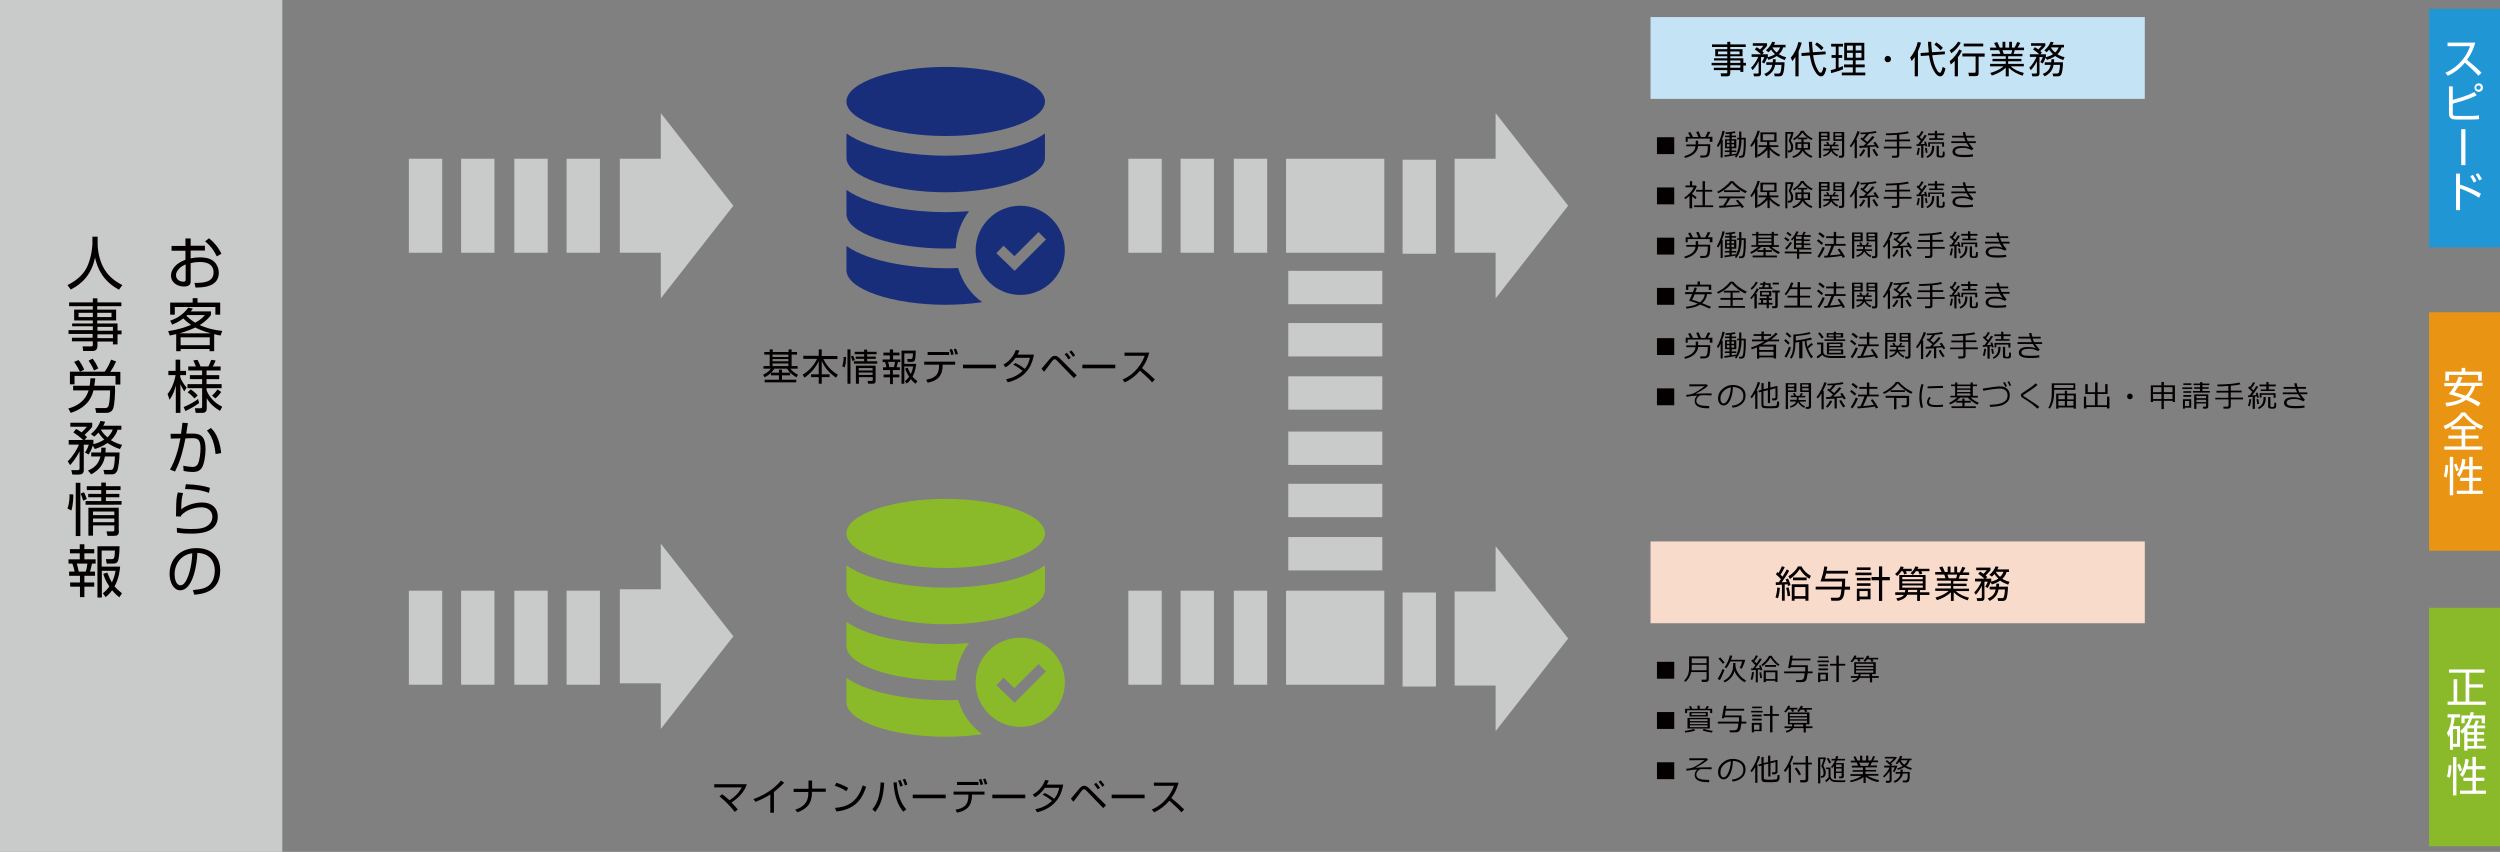<?xml version="1.0" encoding="utf-8"?>
<!-- Generator: Adobe Illustrator 24.0.2, SVG Export Plug-In . SVG Version: 6.00 Build 0)  -->
<svg version="1.1" id="レイヤー_1" xmlns="http://www.w3.org/2000/svg" xmlns:xlink="http://www.w3.org/1999/xlink" x="0px"
	 y="0px" width="1244.3px" height="424px" viewBox="0 0 1244.3 424" style="enable-background:new 0 0 1244.3 424;"
	 xml:space="preserve">
<rect x="0" y="0" width="1244.3" height="424" fill="#808080" stroke="none"/>
<style type="text/css">
	.st0{fill:#040000;}
	.st1{fill:#192E7A;}
	.st2{fill:#8ABA29;}
	.st3{fill:#C9CACA;}
	.st4{fill:#C4E4F6;}
	.st5{fill:#F9DBCC;}
	.st6{fill:#2096D5;}
	.st7{fill:#FFFFFF;}
	.st8{fill:#E99413;}
</style>
<g>
	<g>
		<path class="st0" d="M833.3,76.7h-8.6v-8.4h8.6V76.7z"/>
		<path class="st0" d="M845.2,72.7c-0.1,1.4-0.8,2.6-1.9,3.7c-1.1,1-2.6,1.7-4.6,2.2l-0.4-0.9c1.6-0.4,2.9-1,3.9-1.8
			s1.6-1.9,1.7-3.1h-4.6v-0.9h4.7V70h1.2v1.8h6v1.9c0,0.6-0.1,1.3-0.2,2.1c-0.1,0.8-0.3,1.3-0.5,1.6c-0.2,0.3-0.5,0.5-0.7,0.6
			c-0.3,0.1-0.5,0.2-0.8,0.3c-0.2,0-0.8,0.1-1.7,0.1c-0.3,0-0.7,0-1,0l-0.1-1c0.1,0,0.4,0,0.7,0c0.6,0,1,0,1.4,0s0.7-0.1,0.9-0.4
			c0.3-0.2,0.5-0.7,0.6-1.3c0.1-0.6,0.2-1.4,0.2-2.4c0-0.2,0-0.4,0-0.6H845.2z M841.3,68.2c-0.6-1.1-0.9-1.8-1.1-2.1l1.1-0.4
			c0.5,0.9,1,1.7,1.3,2.5h2.7c-0.4-0.9-0.7-1.8-1.1-2.5l1.2-0.3c0.3,0.7,0.7,1.6,1.2,2.8h2.1c0.6-1.1,1-1.9,1.3-2.7l1.3,0.2
			c-0.3,0.6-0.8,1.5-1.3,2.4h2.3v2.5H851v-1.6h-11v1.6H839v-2.5H841.3z"/>
		<path class="st0" d="M856.4,78.5v-7.4c-0.5,1-0.9,1.7-1.2,2.1l-0.7-0.6c0.6-1,1.2-2.2,1.7-3.6c0.5-1.4,0.9-2.7,1.1-3.9l1.1,0.2
			c-0.3,1.5-0.8,2.9-1.4,4.2h0.4v8.9H856.4z M858.4,78.1l-0.2-0.9c0.6-0.1,1.5-0.2,2.6-0.3v-1.2h-2.3v-0.8h2.3v-1.1h-2.2v-4.5h2.2
			v-1h-2.2v-0.8h2.2v-0.9c-0.8,0.1-1.4,0.1-1.9,0.1l-0.1-0.8c2-0.1,3.6-0.3,4.6-0.6l0.4,0.8c-0.4,0.1-1,0.2-1.9,0.4v1h2.2v0.8h-2.2
			v1h2.3v4.5h-2.3v1.1h2.3v0.8h-2.3v1.1c1.1-0.1,1.8-0.3,2.2-0.3v0.3c1-1.8,1.5-4.3,1.5-7.4h-1v-0.8h1v-3.1h1.1v3.1h2.2v2.6
			c0,1.1,0,2.1-0.1,2.8c-0.1,1.3-0.2,2.4-0.4,3.2c-0.1,0.4-0.2,0.6-0.4,0.8c-0.2,0.2-0.4,0.3-0.7,0.4c-0.2,0.1-0.8,0.1-1.7,0.1
			l-0.1-0.9h1c0.2,0,0.4-0.1,0.6-0.3c0.3-0.2,0.4-0.8,0.6-1.9c0.1-1.1,0.2-2.5,0.2-4.2v-1.8h-1.1c0,1.9-0.3,3.7-0.7,5.3
			c-0.5,1.6-1.2,2.9-2,3.8l-0.6-0.6c0.2-0.2,0.3-0.4,0.5-0.7C861.9,77.6,860.1,77.8,858.4,78.1z M860.8,70h-1.3v1.1h1.3V70z
			 M860.8,71.8h-1.3V73h1.3V71.8z M863.1,70h-1.3v1.1h1.3V70z M863.1,71.8h-1.3V73h1.3V71.8z"/>
		<path class="st0" d="M873.5,78.6v-7.8c-0.5,0.8-1.1,1.6-1.7,2.3l-0.7-0.6c0.7-0.9,1.4-2.1,2.2-3.6c0.7-1.5,1.2-2.8,1.5-3.9
			l1.1,0.2c-0.3,1.2-0.8,2.6-1.6,4.1h0.4v9.1H873.5z M875.1,78l-0.5-0.8c1-0.5,1.9-1.1,2.7-1.9c0.9-0.7,1.5-1.4,1.9-2.1h-3.9v-0.9
			h4.2v-1.7h-3.3v-4.7h8v4.7h-3.5v1.7h4.4v0.9h-4.2c0.4,0.6,1.1,1.3,2.1,2s2,1.4,3,1.8l-0.6,0.9c-0.8-0.4-1.7-0.9-2.5-1.5
			c-0.9-0.7-1.6-1.3-2.1-2v4.2h-1.1v-4.1C878.5,75.8,877.1,77,875.1,78z M883.1,66.8h-5.7v3h5.7V66.8z"/>
		<path class="st0" d="M891.3,70c0.1,0.2,0.3,0.5,0.6,1c0.3,0.5,0.4,0.9,0.5,1.2c0.1,0.4,0.1,0.7,0.1,1v0c0,0.6-0.1,1.1-0.2,1.5
			c-0.2,0.4-0.4,0.7-0.7,0.9c-0.3,0.2-0.7,0.3-1.3,0.3H890l-0.2-1c0.3,0,0.6,0,0.8,0c0.3,0,0.5-0.2,0.6-0.4c0.1-0.3,0.2-0.7,0.2-1.2
			c0-1-0.4-2.1-1.1-3.1v0c0,0,0-0.1,0-0.1c0-0.1,0-0.1,0-0.1c0.2-0.4,0.4-1.1,0.7-1.9c0.3-0.8,0.4-1.3,0.4-1.5h-1.8v12.1h-1V65.7
			h3.9l0.2,0.3c-0.1,0.5-0.3,1.2-0.6,2.2C891.7,69.1,891.5,69.7,891.3,70z M896.6,70.8v-1.5h-1.8v-0.8c-0.6,0.5-1.3,1-1.9,1.3
			l-0.5-0.7c1.8-1.1,3.2-2.4,4-4h1.3c0.4,0.7,1,1.4,1.8,2.1c0.8,0.7,1.7,1.3,2.7,1.7l-0.6,0.8c-2-1-3.5-2.2-4.5-3.7
			c-0.6,0.9-1.3,1.7-2.3,2.5h4.7v0.8h-1.8v1.5h3.2v3.7H898c0.4,0.7,0.9,1.3,1.7,1.9c0.7,0.6,1.6,1,2.4,1.3l-0.5,0.8
			c-1-0.3-1.8-0.8-2.6-1.4c-0.8-0.6-1.4-1.3-1.8-2.1c-0.8,1.8-2.4,3-4.7,3.6l-0.4-0.8c1.1-0.3,2-0.8,2.7-1.4s1.2-1.2,1.5-1.9h-2.7
			v-3.7H896.6z M896.6,71.6h-1.9v2.1h1.9V71.6z M899.8,71.6h-2.1v2.1h2.1V71.6z"/>
		<path class="st0" d="M906.4,70.1v8.5h-1.1V65.6h5.3v4.4H906.4z M906.4,67.5h3.1v-1.1h-3.1V67.5z M909.5,68.2h-3.1v1.1h3.1V68.2z
			 M911.4,75.2c-0.7,1.4-1.9,2.3-3.7,2.7l-0.3-0.7c0.7-0.2,1.4-0.5,1.9-0.9c0.6-0.4,1-0.9,1.2-1.4h-3V74h3.3v-1.3h-3v-0.8h1.7
			l-0.6-1.1l0.9-0.2l0.7,1.4h1.7l0.7-1.4l0.9,0.2l-0.7,1.2h1.9v0.8h-3.3V74h3.6v0.8h-3.2c0.7,1,1.6,1.8,2.8,2.3l-0.5,0.8
			C913.1,77.3,912.1,76.4,911.4,75.2z M916.6,78.5h-1.3l-0.1-1h1c0.1,0,0.3,0,0.4-0.1s0.2-0.2,0.2-0.3v-7h-4.3v-4.4h5.4v11.7
			C917.8,78.1,917.4,78.5,916.6,78.5z M913.4,67.5h3.2v-1.1h-3.2V67.5z M916.7,68.2h-3.2v1.1h3.2V68.2z"/>
		<path class="st0" d="M923.1,78.6v-7.8c-0.6,1-1.2,1.8-1.8,2.5l-0.7-0.6c0.8-1,1.6-2.2,2.3-3.6s1.3-2.7,1.5-3.8l1.2,0.2
			c-0.2,0.9-0.8,2.2-1.8,4h0.4v9.2H923.1z M929.6,78.5v-5.1l-4.1,0.2l-0.1-1c0.5,0,1.2,0,2.2-0.1c0.3-0.3,0.7-0.7,1.2-1.2
			c-1.4-1.1-2.3-1.8-2.9-2.2l0.7-0.7c0.1,0.1,0.3,0.2,0.5,0.4c0.5-0.6,1.1-1.3,1.7-2.1c-1.2,0.1-2.1,0.1-2.7,0.1l-0.2-0.8
			c1,0,2.3-0.1,4-0.2c1.7-0.2,2.9-0.4,3.7-0.6l0.4,0.9c-0.8,0.2-2.1,0.4-3.8,0.5c-0.9,1.1-1.7,2.1-2.4,2.8c0.6,0.5,1.2,0.9,1.6,1.2
			c1.2-1.2,2-2.2,2.5-2.9l1.1,0.5c-1,1.3-2.4,2.7-4.1,4.2c1.9-0.1,3.3-0.1,4.3-0.2l-0.8-1.2l1-0.4c0.6,0.8,1.2,1.8,1.8,2.8l-1,0.4
			c-0.1-0.3-0.3-0.6-0.5-0.9c-0.6,0.1-1.6,0.1-3,0.2v5.2H929.6z M926.1,77.9l-0.8-0.6c1-1,1.6-2,2.1-3l1,0.3c-0.2,0.5-0.5,1.1-1,1.8
			S926.5,77.5,926.1,77.9z M933.9,77.8c-0.8-1.1-1.4-2.2-2-3.3l1-0.4c0.6,1.2,1.3,2.2,2,3.1L933.9,77.8z"/>
		<path class="st0" d="M937.6,73.9V73h6.5v-2.6h-5.9v-0.9h5.9v-2.4c-2.1,0.2-3.9,0.2-5.4,0.2l-0.1-0.9c5-0.1,8.7-0.4,11-1l0.5,0.9
			c-1.1,0.3-2.7,0.5-4.8,0.7v2.4h5.4v0.9h-5.4V73h6.1v0.9h-6.1v3.4c0,0.4-0.1,0.6-0.4,0.9c-0.3,0.2-0.6,0.3-1,0.3h-2.2l-0.1-1h1.9
			c0.2,0,0.3-0.1,0.5-0.2c0.1-0.1,0.2-0.2,0.2-0.4v-3H937.6z"/>
		<path class="st0" d="M955.5,73.7c-0.1,0.5-0.2,1.2-0.3,1.9c-0.2,0.7-0.3,1.3-0.4,1.6l-0.9-0.2c0.4-1.6,0.7-2.8,0.7-3.4L955.5,73.7
			z M959.3,72.8l-0.9,0.2l-0.2-0.7c-0.2,0-0.5,0.1-0.9,0.1v6.1h-1.1v-6l-2.2,0.2l-0.2-0.9c0.2,0,0.5,0,0.9,0
			c0.4-0.5,0.8-1.1,1.3-1.8c-0.2-0.2-0.9-0.9-2.1-2l0.6-0.7l0.4,0.3c0.7-0.9,1.2-1.7,1.5-2.4l1,0.4c-0.5,0.9-1.1,1.8-1.9,2.7
			c0.5,0.5,0.9,0.8,1.1,1c0.6-0.9,1.1-1.7,1.4-2.2l1,0.4c-1.1,1.7-2.2,3.2-3.1,4.3c0.5,0,1.2-0.1,2.1-0.2c-0.1-0.5-0.2-0.8-0.3-1
			l0.9-0.2C958.7,70.6,958.9,71.5,959.3,72.8z M959.4,76l-0.9,0.1c-0.2-1-0.3-1.8-0.4-2.4l0.9-0.1L959.4,76z M962.7,72.6
			c0,0.7,0,1.3-0.1,1.9c-0.1,0.5-0.2,1-0.5,1.6c-0.2,0.5-0.6,1-1.1,1.4s-1,0.8-1.7,1.1l-0.5-0.7c1.1-0.6,1.8-1.2,2.2-2
			c0.4-0.7,0.6-1.7,0.6-3v-0.3H962.7z M967.8,67.3h-3.6v1.5h3v0.8h-7v-0.8h2.8v-1.5h-3.4v-0.9h3.4v-1.3h1.1v1.3h3.6V67.3z M967.6,73
			h-1v-1.5h-6V73h-0.9v-2.2h7.9V73z M967.9,77.2c0,0.3-0.1,0.5-0.2,0.7c-0.1,0.2-0.3,0.3-0.6,0.4c-0.2,0.1-0.6,0.1-1.1,0.1
			c-0.5,0-0.9,0-1.2-0.1c-0.3,0-0.5-0.2-0.7-0.3s-0.2-0.5-0.2-0.8v-4.6h1.1v4.4c0,0.2,0.1,0.3,0.2,0.4c0.1,0.1,0.3,0.2,0.7,0.2
			c0.4,0,0.7-0.1,0.8-0.2c0.1-0.1,0.2-0.3,0.2-0.5c0-0.2,0-0.7,0.1-1.5l0.9,0.1V77.2z"/>
		<path class="st0" d="M982.2,74l-0.8,0.8c-0.5-0.4-1.2-0.6-2-0.9c-0.8-0.2-1.5-0.3-2.3-0.3c-1.6,0-2.6,0.2-3.2,0.5
			c-0.5,0.3-0.8,0.8-0.8,1.4c0,0.5,0.3,0.9,0.9,1.2s1.9,0.4,3.7,0.4c1.6,0,3.1-0.1,4.3-0.3l0,1.1c-1.1,0.2-2.5,0.3-4.4,0.3
			c-2.1,0-3.6-0.2-4.5-0.7c-0.9-0.5-1.3-1.1-1.3-2c0-0.9,0.4-1.6,1.2-2.1c0.8-0.5,1.9-0.7,3.3-0.7c1.5,0,2.8,0.2,3.9,0.6
			c-0.5-0.6-0.9-1.3-1.4-2.1h-7.6v-0.9h7.1c-0.3-0.6-0.5-1.2-0.7-1.8h-6v-0.9h5.7c-0.2-0.6-0.3-1.2-0.4-1.8l1.2-0.1
			c0.1,0.9,0.3,1.5,0.4,1.9h4.2v0.9h-4c0.1,0.4,0.4,1,0.7,1.8h4v0.9h-3.5C980.6,72,981.3,72.9,982.2,74z"/>
		<path class="st0" d="M833.3,101.7h-8.6v-8.4h8.6V101.7z"/>
		<path class="st0" d="M840.9,103.5v-6c-0.7,0.7-1.4,1.2-2.1,1.6l-0.5-0.7c1-0.7,2-1.5,2.9-2.5s1.5-1.9,1.8-2.7h-4.1v-0.9h2.2v-2.1
			h1.1v2.1h1.9l0.4,0.4c-0.5,1.2-1.2,2.5-2.3,3.7v0.1c0.6,0.5,1.3,1.1,2.2,1.6l-0.5,1c-0.6-0.4-1.2-0.9-1.7-1.4v6H840.9z
			 M843.2,103.1v-0.9h4.2v-6.8h-3.2v-0.9h3.2v-4.3h1.2v4.3h3.6v0.9h-3.6v6.8h4.1v0.9H843.2z"/>
		<path class="st0" d="M868.7,96.1c-1.1-0.5-2.3-1.2-3.5-2.1c-1.3-1-2.4-1.9-3.2-3c-0.7,1-1.8,2-3.1,3c-1.3,1-2.6,1.7-3.7,2.2
			l-0.5-0.8c0.9-0.4,2.1-1.1,3.5-2.2c1.4-1.1,2.4-2.1,3-3h1.5c0.8,1,1.8,1.9,3.1,2.9c1.3,0.9,2.5,1.6,3.7,2.1L868.7,96.1z
			 M855.8,103.4l-0.2-1c0.5,0,1.2,0,2.1-0.1c0.8-1.1,1.5-2.3,2.2-3.6h-4.4v-0.9h12.9v0.9h-7.2c-0.7,1.3-1.5,2.5-2.3,3.6
			c3.1-0.1,5.3-0.3,6.8-0.5c-0.7-0.8-1.3-1.5-1.7-1.9l0.9-0.5c0.4,0.4,1,1,1.6,1.7c0.7,0.8,1.2,1.4,1.5,1.9l-1.1,0.5
			c-0.2-0.2-0.4-0.6-0.7-0.9c-0.9,0.1-2.6,0.3-5,0.4C859,103.3,857.1,103.4,855.8,103.4z M858.1,95.6v-0.9h7.9v0.9H858.1z"/>
		<path class="st0" d="M873.5,103.6v-7.8c-0.5,0.8-1.1,1.6-1.7,2.3l-0.7-0.6c0.7-0.9,1.4-2.1,2.2-3.6c0.7-1.5,1.2-2.8,1.5-3.9
			l1.1,0.2c-0.3,1.2-0.8,2.6-1.6,4.1h0.4v9.1H873.5z M875.1,103l-0.5-0.8c1-0.5,1.9-1.1,2.7-1.9c0.9-0.7,1.5-1.4,1.9-2.1h-3.9v-0.9
			h4.2v-1.7h-3.3v-4.7h8v4.7h-3.5v1.7h4.4v0.9h-4.2c0.4,0.6,1.1,1.3,2.1,2s2,1.4,3,1.8l-0.6,0.9c-0.8-0.4-1.7-0.9-2.5-1.5
			c-0.9-0.7-1.6-1.3-2.1-2v4.2h-1.1v-4.1C878.5,100.8,877.1,102,875.1,103z M883.1,91.8h-5.7v3h5.7V91.8z"/>
		<path class="st0" d="M891.3,95c0.1,0.2,0.3,0.5,0.6,1c0.3,0.5,0.4,0.9,0.5,1.2c0.1,0.4,0.1,0.7,0.1,1v0c0,0.6-0.1,1.1-0.2,1.5
			c-0.2,0.4-0.4,0.7-0.7,0.9c-0.3,0.2-0.7,0.3-1.3,0.3H890l-0.2-1c0.3,0,0.6,0,0.8,0c0.3,0,0.5-0.2,0.6-0.4c0.1-0.3,0.2-0.7,0.2-1.2
			c0-1-0.4-2.1-1.1-3.1v0c0,0,0-0.1,0-0.1c0-0.1,0-0.1,0-0.1c0.2-0.4,0.4-1.1,0.7-1.9c0.3-0.8,0.4-1.3,0.4-1.5h-1.8v12.1h-1V90.7
			h3.9l0.2,0.3c-0.1,0.5-0.3,1.2-0.6,2.2C891.7,94.1,891.5,94.7,891.3,95z M896.6,95.8v-1.5h-1.8v-0.8c-0.6,0.5-1.3,1-1.9,1.3
			l-0.5-0.7c1.8-1.1,3.2-2.4,4-4h1.3c0.4,0.7,1,1.4,1.8,2.1c0.8,0.7,1.7,1.3,2.7,1.7l-0.6,0.8c-2-1-3.5-2.2-4.5-3.7
			c-0.6,0.9-1.3,1.7-2.3,2.5h4.7v0.8h-1.8v1.5h3.2v3.7H898c0.4,0.7,0.9,1.3,1.7,1.9c0.7,0.6,1.6,1,2.4,1.3l-0.5,0.8
			c-1-0.3-1.8-0.8-2.6-1.4c-0.8-0.6-1.4-1.3-1.8-2.1c-0.8,1.8-2.4,3-4.7,3.6l-0.4-0.8c1.1-0.3,2-0.8,2.7-1.4s1.2-1.2,1.5-1.9h-2.7
			v-3.7H896.6z M896.6,96.6h-1.9v2.1h1.9V96.6z M899.8,96.6h-2.1v2.1h2.1V96.6z"/>
		<path class="st0" d="M906.4,95.1v8.5h-1.1V90.6h5.3v4.4H906.4z M906.4,92.5h3.1v-1.1h-3.1V92.5z M909.5,93.2h-3.1v1.1h3.1V93.2z
			 M911.4,100.2c-0.7,1.4-1.9,2.3-3.7,2.7l-0.3-0.7c0.7-0.2,1.4-0.5,1.9-0.9c0.6-0.4,1-0.9,1.2-1.4h-3V99h3.3v-1.3h-3v-0.8h1.7
			l-0.6-1.1l0.9-0.2l0.7,1.4h1.7l0.7-1.4l0.9,0.2l-0.7,1.2h1.9v0.8h-3.3V99h3.6v0.8h-3.2c0.7,1,1.6,1.8,2.8,2.3l-0.5,0.8
			C913.1,102.3,912.1,101.4,911.4,100.2z M916.6,103.5h-1.3l-0.1-1h1c0.1,0,0.3,0,0.4-0.1s0.2-0.2,0.2-0.3v-7h-4.3v-4.4h5.4v11.7
			C917.8,103.1,917.4,103.5,916.6,103.5z M913.4,92.5h3.2v-1.1h-3.2V92.5z M916.7,93.2h-3.2v1.1h3.2V93.2z"/>
		<path class="st0" d="M923.1,103.6v-7.8c-0.6,1-1.2,1.8-1.8,2.5l-0.7-0.6c0.8-1,1.6-2.2,2.3-3.6s1.3-2.7,1.5-3.8l1.2,0.2
			c-0.2,0.9-0.8,2.2-1.8,4h0.4v9.2H923.1z M929.6,103.5v-5.1l-4.1,0.2l-0.1-1c0.5,0,1.2,0,2.2-0.1c0.3-0.3,0.7-0.7,1.2-1.2
			c-1.4-1.1-2.3-1.8-2.9-2.2l0.7-0.7c0.1,0.1,0.3,0.2,0.5,0.4c0.5-0.6,1.1-1.3,1.7-2.1c-1.2,0.1-2.1,0.1-2.7,0.1l-0.2-0.8
			c1,0,2.3-0.1,4-0.2c1.7-0.2,2.9-0.4,3.7-0.6l0.4,0.9c-0.8,0.2-2.1,0.4-3.8,0.5c-0.9,1.1-1.7,2.1-2.4,2.8c0.6,0.5,1.2,0.9,1.6,1.2
			c1.2-1.2,2-2.2,2.5-2.9l1.1,0.5c-1,1.3-2.4,2.7-4.1,4.2c1.9-0.1,3.3-0.1,4.3-0.2l-0.8-1.2l1-0.4c0.6,0.8,1.2,1.8,1.8,2.8l-1,0.4
			c-0.1-0.3-0.3-0.6-0.5-0.9c-0.6,0.1-1.6,0.1-3,0.2v5.2H929.6z M926.1,102.9l-0.8-0.6c1-1,1.6-2,2.1-3l1,0.3
			c-0.2,0.5-0.5,1.1-1,1.8S926.5,102.5,926.1,102.9z M933.9,102.8c-0.8-1.1-1.4-2.2-2-3.3l1-0.4c0.6,1.2,1.3,2.2,2,3.1L933.9,102.8z
			"/>
		<path class="st0" d="M937.6,98.9V98h6.5v-2.6h-5.9v-0.9h5.9v-2.4c-2.1,0.2-3.9,0.2-5.4,0.2l-0.1-0.9c5-0.1,8.7-0.4,11-1l0.5,0.9
			c-1.1,0.3-2.7,0.5-4.8,0.7v2.4h5.4v0.9h-5.4V98h6.1v0.9h-6.1v3.4c0,0.4-0.1,0.6-0.4,0.9c-0.3,0.2-0.6,0.3-1,0.3h-2.2l-0.1-1h1.9
			c0.2,0,0.3-0.1,0.5-0.2c0.1-0.1,0.2-0.2,0.2-0.4v-3H937.6z"/>
		<path class="st0" d="M955.5,98.7c-0.1,0.5-0.2,1.2-0.3,1.9c-0.2,0.7-0.3,1.3-0.4,1.6l-0.9-0.2c0.4-1.6,0.7-2.8,0.7-3.4L955.5,98.7
			z M959.3,97.8l-0.9,0.2l-0.2-0.7c-0.2,0-0.5,0.1-0.9,0.1v6.1h-1.1v-6l-2.2,0.2l-0.2-0.9c0.2,0,0.5,0,0.9,0
			c0.4-0.5,0.8-1.1,1.3-1.8c-0.2-0.2-0.9-0.9-2.1-2l0.6-0.7l0.4,0.3c0.7-0.9,1.2-1.7,1.5-2.4l1,0.4c-0.5,0.9-1.1,1.8-1.9,2.7
			c0.5,0.5,0.9,0.8,1.1,1c0.6-0.9,1.1-1.7,1.4-2.2l1,0.4c-1.1,1.7-2.2,3.2-3.1,4.3c0.5,0,1.2-0.1,2.1-0.2c-0.1-0.5-0.2-0.8-0.3-1
			l0.9-0.2C958.7,95.6,958.9,96.5,959.3,97.8z M959.4,101l-0.9,0.1c-0.2-1-0.3-1.8-0.4-2.4l0.9-0.1L959.4,101z M962.7,97.6
			c0,0.7,0,1.3-0.1,1.9c-0.1,0.5-0.2,1-0.5,1.6c-0.2,0.5-0.6,1-1.1,1.4s-1,0.8-1.7,1.1l-0.5-0.7c1.1-0.6,1.8-1.2,2.2-2
			c0.4-0.7,0.6-1.7,0.6-3v-0.3H962.7z M967.8,92.3h-3.6v1.5h3v0.8h-7v-0.8h2.8v-1.5h-3.4v-0.9h3.4v-1.3h1.1v1.3h3.6V92.3z M967.6,98
			h-1v-1.5h-6V98h-0.9v-2.2h7.9V98z M967.9,102.2c0,0.3-0.1,0.5-0.2,0.7c-0.1,0.2-0.3,0.3-0.6,0.4c-0.2,0.1-0.6,0.1-1.1,0.1
			c-0.5,0-0.9,0-1.2-0.1c-0.3,0-0.5-0.2-0.7-0.3s-0.2-0.5-0.2-0.8v-4.6h1.1v4.4c0,0.2,0.1,0.3,0.2,0.4c0.1,0.1,0.3,0.2,0.7,0.2
			c0.4,0,0.7-0.1,0.8-0.2c0.1-0.1,0.2-0.3,0.2-0.5c0-0.2,0-0.7,0.1-1.5l0.9,0.1V102.2z"/>
		<path class="st0" d="M982.2,99l-0.8,0.8c-0.5-0.4-1.2-0.6-2-0.9c-0.8-0.2-1.5-0.3-2.3-0.3c-1.6,0-2.6,0.2-3.2,0.5
			c-0.5,0.3-0.8,0.8-0.8,1.4c0,0.5,0.3,0.9,0.9,1.2s1.9,0.4,3.7,0.4c1.6,0,3.1-0.1,4.3-0.3l0,1.1c-1.1,0.2-2.5,0.3-4.4,0.3
			c-2.1,0-3.6-0.2-4.5-0.7c-0.9-0.5-1.3-1.1-1.3-2c0-0.9,0.4-1.6,1.2-2.1c0.8-0.5,1.9-0.7,3.3-0.7c1.5,0,2.8,0.2,3.9,0.6
			c-0.5-0.6-0.9-1.3-1.4-2.1h-7.6v-0.9h7.1c-0.3-0.6-0.5-1.2-0.7-1.8h-6v-0.9h5.7c-0.2-0.6-0.3-1.2-0.4-1.8l1.2-0.1
			c0.1,0.9,0.3,1.5,0.4,1.9h4.2v0.9h-4c0.1,0.4,0.4,1,0.7,1.8h4v0.9h-3.5C980.6,97,981.3,97.9,982.2,99z"/>
		<path class="st0" d="M833.3,126.7h-8.6v-8.4h8.6V126.7z"/>
		<path class="st0" d="M845.2,122.7c-0.1,1.4-0.8,2.6-1.9,3.7c-1.1,1-2.6,1.7-4.6,2.2l-0.4-0.9c1.6-0.4,2.9-1,3.9-1.8
			s1.6-1.9,1.7-3.1h-4.6v-0.9h4.7V120h1.2v1.8h6v1.9c0,0.6-0.1,1.3-0.2,2.1c-0.1,0.8-0.3,1.3-0.5,1.6c-0.2,0.3-0.5,0.5-0.7,0.6
			c-0.3,0.1-0.5,0.2-0.8,0.3c-0.2,0-0.8,0.1-1.7,0.1c-0.3,0-0.7,0-1,0l-0.1-1c0.1,0,0.4,0,0.7,0c0.6,0,1,0,1.4,0s0.7-0.1,0.9-0.4
			c0.3-0.2,0.5-0.7,0.6-1.3c0.1-0.6,0.2-1.4,0.2-2.4c0-0.2,0-0.4,0-0.6H845.2z M841.3,118.2c-0.6-1.1-0.9-1.8-1.1-2.1l1.1-0.4
			c0.5,0.9,1,1.7,1.3,2.5h2.7c-0.4-0.9-0.7-1.8-1.1-2.5l1.2-0.3c0.3,0.7,0.7,1.6,1.2,2.8h2.1c0.6-1.1,1-1.9,1.3-2.7l1.3,0.2
			c-0.3,0.6-0.8,1.5-1.3,2.4h2.3v2.5H851v-1.6h-11v1.6H839v-2.5H841.3z"/>
		<path class="st0" d="M856.4,128.5v-7.4c-0.5,1-0.9,1.7-1.2,2.1l-0.7-0.6c0.6-1,1.2-2.2,1.7-3.6c0.5-1.4,0.9-2.7,1.1-3.9l1.1,0.2
			c-0.3,1.5-0.8,2.9-1.4,4.2h0.4v8.9H856.4z M858.4,128.1l-0.2-0.9c0.6-0.1,1.5-0.2,2.6-0.3v-1.2h-2.3v-0.8h2.3v-1.1h-2.2v-4.5h2.2
			v-1h-2.2v-0.8h2.2v-0.9c-0.8,0.1-1.4,0.1-1.9,0.1l-0.1-0.8c2-0.1,3.6-0.3,4.6-0.6l0.4,0.8c-0.4,0.1-1,0.2-1.9,0.4v1h2.2v0.8h-2.2
			v1h2.3v4.5h-2.3v1.1h2.3v0.8h-2.3v1.1c1.1-0.1,1.8-0.3,2.2-0.3v0.3c1-1.8,1.5-4.3,1.5-7.4h-1v-0.8h1v-3.1h1.1v3.1h2.2v2.6
			c0,1.1,0,2.1-0.1,2.8c-0.1,1.3-0.2,2.4-0.4,3.2c-0.1,0.4-0.2,0.6-0.4,0.8c-0.2,0.2-0.4,0.3-0.7,0.4c-0.2,0.1-0.8,0.1-1.7,0.1
			l-0.1-0.9h1c0.2,0,0.4-0.1,0.6-0.3c0.3-0.2,0.4-0.8,0.6-1.9c0.1-1.1,0.2-2.5,0.2-4.2v-1.8h-1.1c0,1.9-0.3,3.7-0.7,5.3
			c-0.5,1.6-1.2,2.9-2,3.8l-0.6-0.6c0.2-0.2,0.3-0.4,0.5-0.7C861.9,127.6,860.1,127.8,858.4,128.1z M860.8,120h-1.3v1.1h1.3V120z
			 M860.8,121.8h-1.3v1.2h1.3V121.8z M863.1,120h-1.3v1.1h1.3V120z M863.1,121.8h-1.3v1.2h1.3V121.8z"/>
		<path class="st0" d="M871.6,126.3l-0.5-0.8c0.6-0.3,1.3-0.6,2.1-1.2c0.8-0.5,1.4-1,2-1.5h-3.5V122h2.4v-4.8h-2v-0.8h2v-1h1.1v1
			h6.6v-1h1.1v1h2.1v0.8h-2.1v4.8h2.5v0.9h-3.6c1.2,1.1,2.6,1.9,4.1,2.6l-0.7,0.9c-0.7-0.3-1.6-0.8-2.5-1.5c-1-0.7-1.7-1.3-2.3-2
			h-3.8c-0.6,0.6-1.4,1.3-2.3,2C873.2,125.5,872.4,126,871.6,126.3z M872.3,128.1v-0.9h5.4v-1.8h-3v-0.9h3v-1.1h1.1v1.1h3.1v0.9
			h-3.1v1.8h5.6v0.9H872.3z M875.1,117.2v1.1h6.6v-1.1H875.1z M875.1,119v1.1h6.6V119H875.1z M875.1,120.8v1.1h6.6v-1.1H875.1z"/>
		<path class="st0" d="M889.9,120.2c-0.4-0.3-1-0.8-1.9-1.5l0.7-0.7c0.5,0.4,1.2,0.8,2,1.4L889.9,120.2z M894.4,128.6v-2.5h-6.1
			v-0.9h6.1V124h-1.5v-5.3c-0.3,0.4-0.6,0.7-0.9,1l-0.6-0.5c1.3-1.4,2.2-2.8,2.7-4.1l1.1,0.3c-0.2,0.5-0.5,1-0.9,1.6h2.6
			c0.3-0.7,0.6-1.2,0.8-1.7l1.1,0.3c-0.1,0.2-0.4,0.7-0.9,1.4h3.3v0.9h-3.4v1.3h3v0.8h-3v1.2h3.2v0.8h-3.2v1.4h3.7v0.8h-6v1.2h6.1
			v0.9h-6.1v2.5H894.4z M889.2,124.3l-0.7-0.8c0.9-0.9,1.8-1.9,2.6-3.1l0.8,0.5c-0.3,0.5-0.7,1-1.3,1.7
			C890.1,123.4,889.6,123.9,889.2,124.3z M891,117.6l-1.9-1.5l0.7-0.7c0.9,0.7,1.6,1.1,1.9,1.5L891,117.6z M893.9,117.7v1.3h2.8
			v-1.3H893.9z M893.9,119.8v1.2h2.8v-1.2H893.9z M893.9,121.8v1.4h2.8v-1.4H893.9z"/>
		<path class="st0" d="M906.7,121.9c-0.6-0.6-1.4-1.3-2.4-2l0.7-0.8c1.1,0.8,1.9,1.4,2.4,1.9L906.7,121.9z M905.5,128.3l-0.9-0.7
			c0.4-0.5,0.9-1.2,1.4-2.2c0.5-1,0.9-1.8,1.2-2.5l1,0.4c-0.2,0.6-0.6,1.5-1.1,2.5C906.5,126.7,906,127.6,905.5,128.3z M907.4,118.4
			c-0.9-0.8-1.7-1.5-2.4-2l0.8-0.8c1.1,0.8,1.9,1.4,2.4,1.9L907.4,118.4z M908.1,128.3l-0.2-1c0.5,0,1,0,1.6-0.1
			c0.7-1.5,1.4-3.1,2-4.9h-3.2v-0.9h4.4v-2.9h-3.8v-0.9h3.8v-2.2h1.2v2.2h4v0.9h-4v2.9h4.7v0.9h-5.7c-0.7,1.8-1.4,3.4-2.1,4.8
			c2.5-0.2,4.3-0.4,5.4-0.6c-0.6-0.9-1.1-1.7-1.6-2.4l1-0.4c0.9,1.2,1.9,2.6,2.7,4.2l-1.1,0.4c-0.2-0.3-0.3-0.6-0.6-1
			C914.9,127.7,912.1,128,908.1,128.3z"/>
		<path class="st0" d="M922.9,120.1v8.5h-1.1v-12.9h5.3v4.4H922.9z M922.9,117.5h3.1v-1.1h-3.1V117.5z M926,118.2h-3.1v1.1h3.1
			V118.2z M927.9,125.2c-0.7,1.4-1.9,2.3-3.7,2.7l-0.3-0.7c0.7-0.2,1.4-0.5,1.9-0.9c0.6-0.4,1-0.9,1.2-1.4h-3V124h3.3v-1.3h-3v-0.8
			h1.7l-0.6-1.1l0.9-0.2l0.7,1.4h1.7l0.7-1.4l0.9,0.2l-0.7,1.2h1.9v0.8h-3.3v1.3h3.6v0.8h-3.2c0.7,1,1.6,1.8,2.8,2.3l-0.5,0.8
			C929.6,127.3,928.6,126.4,927.9,125.2z M933.1,128.5h-1.3l-0.1-1h1c0.1,0,0.3,0,0.4-0.1s0.2-0.2,0.2-0.3v-7h-4.3v-4.4h5.4v11.7
			C934.3,128.1,933.9,128.5,933.1,128.5z M929.9,117.5h3.2v-1.1h-3.2V117.5z M933.2,118.2h-3.2v1.1h3.2V118.2z"/>
		<path class="st0" d="M939.6,128.6v-7.8c-0.6,1-1.2,1.8-1.8,2.5l-0.7-0.6c0.8-1,1.6-2.2,2.3-3.6s1.3-2.7,1.5-3.8l1.2,0.2
			c-0.2,0.9-0.8,2.2-1.8,4h0.4v9.2H939.6z M946.1,128.5v-5.1l-4.1,0.2l-0.1-1c0.5,0,1.2,0,2.2-0.1c0.3-0.3,0.7-0.7,1.2-1.2
			c-1.4-1.1-2.3-1.8-2.9-2.2l0.7-0.7c0.1,0.1,0.3,0.2,0.5,0.4c0.5-0.6,1.1-1.3,1.7-2.1c-1.2,0.1-2.1,0.1-2.7,0.1l-0.2-0.8
			c1,0,2.3-0.1,4-0.2c1.7-0.2,2.9-0.4,3.7-0.6l0.4,0.9c-0.8,0.2-2.1,0.4-3.8,0.5c-0.9,1.1-1.7,2.1-2.4,2.8c0.6,0.5,1.2,0.9,1.6,1.2
			c1.2-1.2,2-2.2,2.5-2.9l1.1,0.5c-1,1.3-2.4,2.7-4.1,4.2c1.9-0.1,3.3-0.1,4.3-0.2l-0.8-1.2l1-0.4c0.6,0.8,1.2,1.8,1.8,2.8l-1,0.4
			c-0.1-0.3-0.3-0.6-0.5-0.9c-0.6,0.1-1.6,0.1-3,0.2v5.2H946.1z M942.6,127.9l-0.8-0.6c1-1,1.6-2,2.1-3l1,0.3
			c-0.2,0.5-0.5,1.1-1,1.8S943,127.5,942.6,127.9z M950.4,127.8c-0.8-1.1-1.4-2.2-2-3.3l1-0.4c0.6,1.2,1.3,2.2,2,3.1L950.4,127.8z"
			/>
		<path class="st0" d="M954.1,123.9V123h6.5v-2.6h-5.9v-0.9h5.9v-2.4c-2.1,0.2-3.9,0.2-5.4,0.2l-0.1-0.9c5-0.1,8.7-0.4,11-1l0.5,0.9
			c-1.1,0.3-2.7,0.5-4.8,0.7v2.4h5.4v0.9h-5.4v2.6h6.1v0.9h-6.1v3.4c0,0.4-0.1,0.6-0.4,0.9c-0.3,0.2-0.6,0.3-1,0.3h-2.2l-0.1-1h1.9
			c0.2,0,0.3-0.1,0.5-0.2c0.1-0.1,0.2-0.2,0.2-0.4v-3H954.1z"/>
		<path class="st0" d="M972,123.7c-0.1,0.5-0.2,1.2-0.3,1.9c-0.2,0.7-0.3,1.3-0.4,1.6l-0.9-0.2c0.4-1.6,0.7-2.8,0.7-3.4L972,123.7z
			 M975.8,122.8l-0.9,0.2l-0.2-0.7c-0.2,0-0.5,0.1-0.9,0.1v6.1h-1.1v-6l-2.2,0.2l-0.2-0.9c0.2,0,0.5,0,0.9,0
			c0.4-0.5,0.8-1.1,1.3-1.8c-0.2-0.2-0.9-0.9-2.1-2l0.6-0.7l0.4,0.3c0.7-0.9,1.2-1.7,1.5-2.4l1,0.4c-0.5,0.9-1.1,1.8-1.9,2.7
			c0.5,0.5,0.9,0.8,1.1,1c0.6-0.9,1.1-1.7,1.4-2.2l1,0.4c-1.1,1.7-2.2,3.2-3.1,4.3c0.5,0,1.2-0.1,2.1-0.2c-0.1-0.5-0.2-0.8-0.3-1
			l0.9-0.2C975.2,120.6,975.4,121.5,975.8,122.8z M975.9,126l-0.9,0.1c-0.2-1-0.3-1.8-0.4-2.4l0.9-0.1L975.9,126z M979.2,122.6
			c0,0.7,0,1.3-0.1,1.9c-0.1,0.5-0.2,1-0.5,1.6c-0.2,0.5-0.6,1-1.1,1.4s-1,0.8-1.7,1.1l-0.5-0.7c1.1-0.6,1.8-1.2,2.2-2
			c0.4-0.7,0.6-1.7,0.6-3v-0.3H979.2z M984.3,117.3h-3.6v1.5h3v0.8h-7v-0.8h2.8v-1.5h-3.4v-0.9h3.4v-1.3h1.1v1.3h3.6V117.3z
			 M984.1,123h-1v-1.5h-6v1.4h-0.9v-2.2h7.9V123z M984.4,127.2c0,0.3-0.1,0.5-0.2,0.7c-0.1,0.2-0.3,0.3-0.6,0.4
			c-0.2,0.1-0.6,0.1-1.1,0.1c-0.5,0-0.9,0-1.2-0.1c-0.3,0-0.5-0.2-0.7-0.3c-0.2-0.2-0.2-0.5-0.2-0.8v-4.6h1.1v4.4
			c0,0.2,0.1,0.3,0.2,0.4c0.1,0.1,0.3,0.2,0.7,0.2c0.4,0,0.7-0.1,0.8-0.2c0.1-0.1,0.2-0.3,0.2-0.5c0-0.2,0-0.7,0.1-1.5l0.9,0.1
			V127.2z"/>
		<path class="st0" d="M998.7,124l-0.8,0.8c-0.5-0.4-1.2-0.6-2-0.9c-0.8-0.2-1.5-0.3-2.3-0.3c-1.6,0-2.6,0.2-3.2,0.5
			c-0.5,0.3-0.8,0.8-0.8,1.4c0,0.5,0.3,0.9,0.9,1.2s1.9,0.4,3.7,0.4c1.6,0,3.1-0.1,4.3-0.3l0,1.1c-1.1,0.2-2.5,0.3-4.4,0.3
			c-2.1,0-3.6-0.2-4.5-0.7c-0.9-0.5-1.3-1.1-1.3-2c0-0.9,0.4-1.6,1.2-2.1c0.8-0.5,1.9-0.7,3.3-0.7c1.5,0,2.8,0.2,3.9,0.6
			c-0.5-0.6-0.9-1.3-1.4-2.1H988v-0.9h7.1c-0.3-0.6-0.5-1.2-0.7-1.8h-6v-0.9h5.7c-0.2-0.6-0.3-1.2-0.4-1.8l1.2-0.1
			c0.1,0.9,0.3,1.5,0.4,1.9h4.2v0.9h-4c0.1,0.4,0.4,1,0.7,1.8h4v0.9h-3.5C997.1,122,997.8,122.9,998.7,124z"/>
		<path class="st0" d="M833.3,151.7h-8.6v-8.4h8.6V151.7z"/>
		<path class="st0" d="M847.2,150.9c1.7,0.7,3.2,1.3,4.4,1.8l-0.7,0.9c-1.5-0.7-3.1-1.4-4.7-2c-1.7,1.1-4,1.7-6.8,2l-0.3-0.9
			c2.6-0.3,4.5-0.8,5.9-1.6c-1.8-0.7-3.1-1.1-4-1.3c-0.2,0-0.2-0.2-0.2-0.4c0.4-0.7,0.9-1.7,1.4-3h-3.5v-1h3.9
			c0.4-0.9,0.6-1.7,0.8-2.3l1.2,0.2c-0.2,0.5-0.4,1.2-0.8,2.1h8.1v1h-2.3C849.5,148.2,848.6,149.6,847.2,150.9z M850.5,144.3v-1.7
			h-10.2v1.7h-1.1v-2.6h5.7v-1.6h1.2v1.6h5.6v2.6H850.5z M846.1,150.5c1.4-1.1,2.2-2.4,2.4-4h-5c-0.5,1.2-1,2.1-1.3,2.7
			C843.3,149.5,844.6,149.9,846.1,150.5z"/>
		<path class="st0" d="M868.7,146.1c-1.1-0.4-2.3-1.2-3.6-2.1c-1.3-1-2.4-2-3.2-3c-0.9,1.1-1.9,2.2-3.2,3.1
			c-1.3,0.9-2.5,1.6-3.6,2.1l-0.5-0.8c1.2-0.6,2.5-1.3,3.7-2.3c1.2-1,2.1-1.9,2.8-2.9h1.6c0.8,1,1.8,2,3.1,2.9
			c1.3,0.9,2.5,1.6,3.6,2L868.7,146.1z M855.4,153.2v-0.9h5.9v-3.1h-5v-0.9h5v-2.7H858v-0.9h7.8v0.9h-3.4v2.7h5.1v0.9h-5.1v3.1h6.1
			v0.9H855.4z"/>
		<path class="st0" d="M873.2,153.5v-6.4c-0.6,0.8-1.2,1.4-1.5,1.8l-0.6-0.6c0.5-0.5,1.1-1.2,1.8-2.2c0.6-0.9,1.1-1.8,1.5-2.6l1,0.4
			c-0.3,0.7-0.8,1.5-1.5,2.4h0.5v7.2H873.2z M871.9,144.2l-0.6-0.7c1.1-0.9,2-2,2.6-3.3l1,0.4c-0.4,0.6-0.8,1.3-1.4,2
			C872.9,143.3,872.4,143.8,871.9,144.2z M876.5,150.7v-1.4h-0.7v-0.9h3.5v-0.9H876v-2.7h5.6v2.7h-1.2v0.9h1.5v0.9h-1.5v1.4h1.8v0.9
			h-1.8v1.8h-1.1v-1.8h-4.1v-0.9H876.5z M875.5,143.9V143h1.6l0.3-1.2h-1.3V141h1.4l0.2-0.8l1.1,0.1l-0.2,0.7h2.7v2h0.8v0.8H875.5z
			 M880.5,145.5h-3.6v1.2h3.6V145.5z M877.5,149.3v1.4h1.8v-1.4H877.5z M878.2,143h2.1v-1.2h-1.9L878.2,143z M883.5,153.4h-1.4
			l-0.1-1h1c0.2,0,0.3,0,0.4-0.1s0.2-0.2,0.2-0.3v-6.4h-1.5v-1h3.7v1h-1v6.8c0,0.3-0.1,0.6-0.4,0.8
			C884.2,153.3,883.9,153.4,883.5,153.4z M882.3,141.6v-0.9h3.1v0.9H882.3z"/>
		<path class="st0" d="M888.1,153.1v-1h6.5v-4h-4.9v-0.9h4.9v-3.3h-3.5c-0.7,1.2-1.4,2.2-2.1,3l-0.8-0.5c1.4-1.6,2.5-3.5,3.2-5.8
			l1.2,0.2c-0.3,0.8-0.6,1.5-0.9,2.2h3v-2.6h1.2v2.6h5.4v0.9h-5.4v3.3h5v0.9h-5v4h6v1H888.1z"/>
		<path class="st0" d="M906.7,146.9c-0.6-0.6-1.4-1.3-2.4-2l0.7-0.8c1.1,0.8,1.9,1.4,2.4,1.9L906.7,146.9z M905.5,153.3l-0.9-0.7
			c0.4-0.5,0.9-1.2,1.4-2.2c0.5-1,0.9-1.8,1.2-2.5l1,0.4c-0.2,0.6-0.6,1.5-1.1,2.5C906.5,151.7,906,152.6,905.5,153.3z M907.4,143.4
			c-0.9-0.8-1.7-1.5-2.4-2l0.8-0.8c1.1,0.8,1.9,1.4,2.4,1.9L907.4,143.4z M908.1,153.3l-0.2-1c0.5,0,1,0,1.6-0.1
			c0.7-1.5,1.4-3.1,2-4.9h-3.2v-0.9h4.4v-2.9h-3.8v-0.9h3.8v-2.2h1.2v2.2h4v0.9h-4v2.9h4.7v0.9h-5.7c-0.7,1.8-1.4,3.4-2.1,4.8
			c2.5-0.2,4.3-0.4,5.4-0.6c-0.6-0.9-1.1-1.7-1.6-2.4l1-0.4c0.9,1.2,1.9,2.6,2.7,4.2l-1.1,0.4c-0.2-0.3-0.3-0.6-0.6-1
			C914.9,152.7,912.1,153,908.1,153.3z"/>
		<path class="st0" d="M922.9,145.1v8.5h-1.1v-12.9h5.3v4.4H922.9z M922.9,142.5h3.1v-1.1h-3.1V142.5z M926,143.2h-3.1v1.1h3.1
			V143.2z M927.9,150.2c-0.7,1.4-1.9,2.3-3.7,2.7l-0.3-0.7c0.7-0.2,1.4-0.5,1.9-0.9c0.6-0.4,1-0.9,1.2-1.4h-3V149h3.3v-1.3h-3v-0.8
			h1.7l-0.6-1.1l0.9-0.2l0.7,1.4h1.7l0.7-1.4l0.9,0.2l-0.7,1.2h1.9v0.8h-3.3v1.3h3.6v0.8h-3.2c0.7,1,1.6,1.8,2.8,2.3l-0.5,0.8
			C929.6,152.3,928.6,151.4,927.9,150.2z M933.1,153.5h-1.3l-0.1-1h1c0.1,0,0.3,0,0.4-0.1s0.2-0.2,0.2-0.3v-7h-4.3v-4.4h5.4v11.7
			C934.3,153.1,933.9,153.5,933.1,153.5z M929.9,142.5h3.2v-1.1h-3.2V142.5z M933.2,143.2h-3.2v1.1h3.2V143.2z"/>
		<path class="st0" d="M939.6,153.6v-7.8c-0.6,1-1.2,1.8-1.8,2.5l-0.7-0.6c0.8-1,1.6-2.2,2.3-3.6s1.3-2.7,1.5-3.8l1.2,0.2
			c-0.2,0.9-0.8,2.2-1.8,4h0.4v9.2H939.6z M946.1,153.5v-5.1l-4.1,0.2l-0.1-1c0.5,0,1.2,0,2.2-0.1c0.3-0.3,0.7-0.7,1.2-1.2
			c-1.4-1.1-2.3-1.8-2.9-2.2l0.7-0.7c0.1,0.1,0.3,0.2,0.5,0.4c0.5-0.6,1.1-1.3,1.7-2.1c-1.2,0.1-2.1,0.1-2.7,0.1l-0.2-0.8
			c1,0,2.3-0.1,4-0.2c1.7-0.2,2.9-0.4,3.7-0.6l0.4,0.9c-0.8,0.2-2.1,0.4-3.8,0.5c-0.9,1.1-1.7,2.1-2.4,2.8c0.6,0.5,1.2,0.9,1.6,1.2
			c1.2-1.2,2-2.2,2.5-2.9l1.1,0.5c-1,1.3-2.4,2.7-4.1,4.2c1.9-0.1,3.3-0.1,4.3-0.2l-0.8-1.2l1-0.4c0.6,0.8,1.2,1.8,1.8,2.8l-1,0.4
			c-0.1-0.3-0.3-0.6-0.5-0.9c-0.6,0.1-1.6,0.1-3,0.2v5.2H946.1z M942.6,152.9l-0.8-0.6c1-1,1.6-2,2.1-3l1,0.3
			c-0.2,0.5-0.5,1.1-1,1.8S943,152.5,942.6,152.9z M950.4,152.8c-0.8-1.1-1.4-2.2-2-3.3l1-0.4c0.6,1.2,1.3,2.2,2,3.1L950.4,152.8z"
			/>
		<path class="st0" d="M954.1,148.9V148h6.5v-2.6h-5.9v-0.9h5.9v-2.4c-2.1,0.2-3.9,0.2-5.4,0.2l-0.1-0.9c5-0.1,8.7-0.4,11-1l0.5,0.9
			c-1.1,0.3-2.7,0.5-4.8,0.7v2.4h5.4v0.9h-5.4v2.6h6.1v0.9h-6.1v3.4c0,0.4-0.1,0.6-0.4,0.9c-0.3,0.2-0.6,0.3-1,0.3h-2.2l-0.1-1h1.9
			c0.2,0,0.3-0.1,0.5-0.2c0.1-0.1,0.2-0.2,0.2-0.4v-3H954.1z"/>
		<path class="st0" d="M972,148.7c-0.1,0.5-0.2,1.2-0.3,1.9c-0.2,0.7-0.3,1.3-0.4,1.6l-0.9-0.2c0.4-1.6,0.7-2.8,0.7-3.4L972,148.7z
			 M975.8,147.8l-0.9,0.2l-0.2-0.7c-0.2,0-0.5,0.1-0.9,0.1v6.1h-1.1v-6l-2.2,0.2l-0.2-0.9c0.2,0,0.5,0,0.9,0
			c0.4-0.5,0.8-1.1,1.3-1.8c-0.2-0.2-0.9-0.9-2.1-2l0.6-0.7l0.4,0.3c0.7-0.9,1.2-1.7,1.5-2.4l1,0.4c-0.5,0.9-1.1,1.8-1.9,2.7
			c0.5,0.5,0.9,0.8,1.1,1c0.6-0.9,1.1-1.7,1.4-2.2l1,0.4c-1.1,1.7-2.2,3.2-3.1,4.3c0.5,0,1.2-0.1,2.1-0.2c-0.1-0.5-0.2-0.8-0.3-1
			l0.9-0.2C975.2,145.6,975.4,146.5,975.8,147.8z M975.9,151l-0.9,0.1c-0.2-1-0.3-1.8-0.4-2.4l0.9-0.1L975.9,151z M979.2,147.6
			c0,0.7,0,1.3-0.1,1.9c-0.1,0.5-0.2,1-0.5,1.6c-0.2,0.5-0.6,1-1.1,1.4s-1,0.8-1.7,1.1l-0.5-0.7c1.1-0.6,1.8-1.2,2.2-2
			c0.4-0.7,0.6-1.7,0.6-3v-0.3H979.2z M984.3,142.3h-3.6v1.5h3v0.8h-7v-0.8h2.8v-1.5h-3.4v-0.9h3.4v-1.3h1.1v1.3h3.6V142.3z
			 M984.1,148h-1v-1.5h-6v1.4h-0.9v-2.2h7.9V148z M984.4,152.2c0,0.3-0.1,0.5-0.2,0.7c-0.1,0.2-0.3,0.3-0.6,0.4
			c-0.2,0.1-0.6,0.1-1.1,0.1c-0.5,0-0.9,0-1.2-0.1c-0.3,0-0.5-0.2-0.7-0.3s-0.2-0.5-0.2-0.8v-4.6h1.1v4.4c0,0.2,0.1,0.3,0.2,0.4
			c0.1,0.1,0.3,0.2,0.7,0.2c0.4,0,0.7-0.1,0.8-0.2c0.1-0.1,0.2-0.3,0.2-0.5c0-0.2,0-0.7,0.1-1.5l0.9,0.1V152.2z"/>
		<path class="st0" d="M998.7,149l-0.8,0.8c-0.5-0.4-1.2-0.6-2-0.9c-0.8-0.2-1.5-0.3-2.3-0.3c-1.6,0-2.6,0.2-3.2,0.5
			c-0.5,0.3-0.8,0.8-0.8,1.4c0,0.5,0.3,0.9,0.9,1.2s1.9,0.4,3.7,0.4c1.6,0,3.1-0.1,4.3-0.3l0,1.1c-1.1,0.2-2.5,0.3-4.4,0.3
			c-2.1,0-3.6-0.2-4.5-0.7c-0.9-0.5-1.3-1.1-1.3-2c0-0.9,0.4-1.6,1.2-2.1c0.8-0.5,1.9-0.7,3.3-0.7c1.5,0,2.8,0.2,3.9,0.6
			c-0.5-0.6-0.9-1.3-1.4-2.1H988v-0.9h7.1c-0.3-0.6-0.5-1.2-0.7-1.8h-6v-0.9h5.7c-0.2-0.6-0.3-1.2-0.4-1.8l1.2-0.1
			c0.1,0.9,0.3,1.5,0.4,1.9h4.2v0.9h-4c0.1,0.4,0.4,1,0.7,1.8h4v0.9h-3.5C997.1,147,997.8,147.9,998.7,149z"/>
		<path class="st0" d="M833.3,176.7h-8.6v-8.4h8.6V176.7z"/>
		<path class="st0" d="M845.2,172.7c-0.1,1.4-0.8,2.6-1.9,3.7c-1.1,1-2.6,1.7-4.6,2.2l-0.4-0.9c1.6-0.4,2.9-1,3.9-1.8
			s1.6-1.9,1.7-3.1h-4.6v-0.9h4.7V170h1.2v1.8h6v1.9c0,0.6-0.1,1.3-0.2,2.1c-0.1,0.8-0.3,1.3-0.5,1.6c-0.2,0.3-0.5,0.5-0.7,0.6
			c-0.3,0.1-0.5,0.2-0.8,0.3c-0.2,0-0.8,0.1-1.7,0.1c-0.3,0-0.7,0-1,0l-0.1-1c0.1,0,0.4,0,0.7,0c0.6,0,1,0,1.4,0s0.7-0.1,0.9-0.4
			c0.3-0.2,0.5-0.7,0.6-1.3c0.1-0.6,0.2-1.4,0.2-2.4c0-0.2,0-0.4,0-0.6H845.2z M841.3,168.2c-0.6-1.1-0.9-1.8-1.1-2.1l1.1-0.4
			c0.5,0.9,1,1.7,1.3,2.5h2.7c-0.4-0.9-0.7-1.8-1.1-2.5l1.2-0.3c0.3,0.7,0.7,1.6,1.2,2.8h2.1c0.6-1.1,1-1.9,1.3-2.7l1.3,0.2
			c-0.3,0.6-0.8,1.5-1.3,2.4h2.3v2.5H851v-1.6h-11v1.6H839v-2.5H841.3z"/>
		<path class="st0" d="M856.4,178.5v-7.4c-0.5,1-0.9,1.7-1.2,2.1l-0.7-0.6c0.6-1,1.2-2.2,1.7-3.6c0.5-1.4,0.9-2.7,1.1-3.9l1.1,0.2
			c-0.3,1.5-0.8,2.9-1.4,4.2h0.4v8.9H856.4z M858.4,178.1l-0.2-0.9c0.6-0.1,1.5-0.2,2.6-0.3v-1.2h-2.3v-0.8h2.3v-1.1h-2.2v-4.5h2.2
			v-1h-2.2v-0.8h2.2v-0.9c-0.8,0.1-1.4,0.1-1.9,0.1l-0.1-0.8c2-0.1,3.6-0.3,4.6-0.6l0.4,0.8c-0.4,0.1-1,0.2-1.9,0.4v1h2.2v0.8h-2.2
			v1h2.3v4.5h-2.3v1.1h2.3v0.8h-2.3v1.1c1.1-0.1,1.8-0.3,2.2-0.3v0.3c1-1.8,1.5-4.3,1.5-7.4h-1v-0.8h1v-3.1h1.1v3.1h2.2v2.6
			c0,1.1,0,2.1-0.1,2.8c-0.1,1.3-0.2,2.4-0.4,3.2c-0.1,0.4-0.2,0.6-0.4,0.8c-0.2,0.2-0.4,0.3-0.7,0.4c-0.2,0.1-0.8,0.1-1.7,0.1
			l-0.1-0.9h1c0.2,0,0.4-0.1,0.6-0.3c0.3-0.2,0.4-0.8,0.6-1.9c0.1-1.1,0.2-2.5,0.2-4.2v-1.8h-1.1c0,1.9-0.3,3.7-0.7,5.3
			c-0.5,1.6-1.2,2.9-2,3.8l-0.6-0.6c0.2-0.2,0.3-0.4,0.5-0.7C861.9,177.6,860.1,177.8,858.4,178.1z M860.8,170h-1.3v1.1h1.3V170z
			 M860.8,171.8h-1.3v1.2h1.3V171.8z M863.1,170h-1.3v1.1h1.3V170z M863.1,171.8h-1.3v1.2h1.3V171.8z"/>
		<path class="st0" d="M882.7,177.9h-7.1v0.6h-1.1v-5.6c-0.8,0.3-1.6,0.7-2.6,1l-0.4-0.9c2.3-0.8,4.5-1.8,6.7-3.1h-6.2v-0.9h4.7
			v-1.8h-3.9v-0.9h3.9v-1.3h1.2v1.3h3.6v0.9h-3.6v1.8h1.7c1.9-1.2,3.3-2.4,4.2-3.4l1,0.6c-0.7,0.8-1.8,1.7-3.2,2.7l-0.2,0.1h4.1v0.9
			h-5.5c-1,0.6-2,1.2-2.8,1.6h6.8v6.9h-1.2V177.9z M882.7,174.2v-1.7h-7.1v1.7H882.7z M875.6,177h7.1v-1.9h-7.1V177z"/>
		<path class="st0" d="M890,171.5c-0.7-0.8-1.4-1.4-2-2l0.7-0.7c0.7,0.5,1.4,1.2,2.1,1.9L890,171.5z M889.1,178l-0.9-0.6
			c0.4-0.5,0.8-1.3,1.2-2.3c0.4-1,0.8-1.8,1-2.5l1,0.3c-0.2,0.8-0.6,1.7-1,2.7C889.9,176.6,889.5,177.4,889.1,178z M890.8,168.1
			c-0.5-0.6-1.2-1.2-2.1-2l0.8-0.7c0.8,0.7,1.5,1.3,2.1,1.9L890.8,168.1z M895.5,178.4v-8.2l-1.9,0.3v0.4c0,3.2-0.6,5.8-1.9,7.6
			l-0.8-0.5c0.6-0.9,1.1-1.9,1.3-3.1c0.3-1.1,0.4-2.3,0.4-3.5v-0.1l0-4.8c1.6,0,3.2-0.2,4.8-0.5c1.6-0.3,2.6-0.5,3.2-0.7l0.6,0.8
			c-0.7,0.2-1.8,0.5-3.4,0.7c-1.6,0.2-3,0.4-4,0.5l0,2.2c1.3-0.2,2.8-0.4,4.3-0.7c1.5-0.3,2.6-0.6,3.2-0.8l0.6,0.9
			c-0.5,0.2-1.5,0.4-2.8,0.7c0.1,1.3,0.3,2.3,0.4,2.9c0.9-0.7,1.6-1.3,2.1-1.8l0.8,0.7c-1.1,0.9-1.9,1.6-2.5,2
			c0.7,1.8,1.5,3.2,2.5,4.2l-0.9,0.7c-0.6-0.5-1.1-1.4-1.7-2.7s-1-2.3-1.2-3.1c-0.2-0.9-0.3-1.8-0.4-2.8l-1.1,0.2v8.4H895.5z"/>
		<path class="st0" d="M918.5,178.2l-4.1,0c-2.2,0-3.6,0-4.3-0.1c-0.7-0.1-1.3-0.3-1.9-0.5c-0.6-0.3-1-0.6-1.2-1
			c-0.8,0.8-1.6,1.4-2.4,1.8l-0.4-1c0.3-0.1,0.6-0.3,1.1-0.7c0.5-0.3,0.8-0.6,1-0.8v-4.5h-1.9v-0.9h3.1v4.7c0,0.5,0.2,0.8,0.5,1.1
			c0.3,0.3,0.7,0.5,1.1,0.6c0.4,0.1,0.9,0.2,1.2,0.2c0.4,0.1,1.5,0.1,3.3,0.1c2.4,0,4,0,5-0.1L918.5,178.2z M906.7,168.5
			c-0.4-0.8-1-1.6-1.8-2.5l0.9-0.6c0.8,1,1.4,1.8,1.9,2.5L906.7,168.5z M908.1,169.7v-0.8h4.6V168h-3.5v-2.2h3.5v-0.7h1.1v0.7h3.6
			v2.2h-3.6v0.9h4.6v0.8H908.1z M909.3,176.4v-5.9h7.8v2.4h-6.7v0.9h7v2.6H909.3z M912.6,166.5h-2.5v0.9h2.5V166.5z M910.4,172.2
			h5.6v-1h-5.6V172.2z M916.3,174.5h-6v1.1h6V174.5z M916.2,166.5h-2.5v0.9h2.5V166.5z"/>
		<path class="st0" d="M923.2,171.9c-0.6-0.6-1.4-1.3-2.4-2l0.7-0.8c1.1,0.8,1.9,1.4,2.4,1.9L923.2,171.9z M922,178.3l-0.9-0.7
			c0.4-0.5,0.9-1.2,1.4-2.2c0.5-1,0.9-1.8,1.2-2.5l1,0.4c-0.2,0.6-0.6,1.5-1.1,2.5C923,176.7,922.5,177.6,922,178.3z M923.9,168.4
			c-0.9-0.8-1.7-1.5-2.4-2l0.8-0.8c1.1,0.8,1.9,1.4,2.4,1.9L923.9,168.4z M924.6,178.3l-0.2-1c0.5,0,1,0,1.6-0.1
			c0.7-1.5,1.4-3.1,2-4.9h-3.2v-0.9h4.4v-2.9h-3.8v-0.9h3.8v-2.2h1.2v2.2h4v0.9h-4v2.9h4.7v0.9h-5.7c-0.7,1.8-1.4,3.4-2.1,4.8
			c2.5-0.2,4.3-0.4,5.4-0.6c-0.6-0.9-1.1-1.7-1.6-2.4l1-0.4c0.9,1.2,1.9,2.6,2.7,4.2l-1.1,0.4c-0.2-0.3-0.3-0.6-0.6-1
			C931.4,177.7,928.6,178,924.6,178.3z"/>
		<path class="st0" d="M939.4,170.1v8.5h-1.1v-12.9h5.3v4.4H939.4z M939.4,167.5h3.1v-1.1h-3.1V167.5z M942.5,168.2h-3.1v1.1h3.1
			V168.2z M944.4,175.2c-0.7,1.4-1.9,2.3-3.7,2.7l-0.3-0.7c0.7-0.2,1.4-0.5,1.9-0.9c0.6-0.4,1-0.9,1.2-1.4h-3V174h3.3v-1.3h-3v-0.8
			h1.7l-0.6-1.1l0.9-0.2l0.7,1.4h1.7l0.7-1.4l0.9,0.2l-0.7,1.2h1.9v0.8h-3.3v1.3h3.6v0.8h-3.2c0.7,1,1.6,1.8,2.8,2.3l-0.5,0.8
			C946.1,177.3,945.1,176.4,944.4,175.2z M949.6,178.5h-1.3l-0.1-1h1c0.1,0,0.3,0,0.4-0.1s0.2-0.2,0.2-0.3v-7h-4.3v-4.4h5.4v11.7
			C950.8,178.1,950.4,178.5,949.6,178.5z M946.4,167.5h3.2v-1.1h-3.2V167.5z M949.7,168.2h-3.2v1.1h3.2V168.2z"/>
		<path class="st0" d="M956.1,178.6v-7.8c-0.6,1-1.2,1.8-1.8,2.5l-0.7-0.6c0.8-1,1.6-2.2,2.3-3.6s1.3-2.7,1.5-3.8l1.2,0.2
			c-0.2,0.9-0.8,2.2-1.8,4h0.4v9.2H956.1z M962.6,178.5v-5.1l-4.1,0.2l-0.1-1c0.5,0,1.2,0,2.2-0.1c0.3-0.3,0.7-0.7,1.2-1.2
			c-1.4-1.1-2.3-1.8-2.9-2.2l0.7-0.7c0.1,0.1,0.3,0.2,0.5,0.4c0.5-0.6,1.1-1.3,1.7-2.1c-1.2,0.1-2.1,0.1-2.7,0.1l-0.2-0.8
			c1,0,2.3-0.1,4-0.2c1.7-0.2,2.9-0.4,3.7-0.6l0.4,0.9c-0.8,0.2-2.1,0.4-3.8,0.5c-0.9,1.1-1.7,2.1-2.4,2.8c0.6,0.5,1.2,0.9,1.6,1.2
			c1.2-1.2,2-2.2,2.5-2.9l1.1,0.5c-1,1.3-2.4,2.7-4.1,4.2c1.9-0.1,3.3-0.1,4.3-0.2l-0.8-1.2l1-0.4c0.6,0.8,1.2,1.8,1.8,2.8l-1,0.4
			c-0.1-0.3-0.3-0.6-0.5-0.9c-0.6,0.1-1.6,0.1-3,0.2v5.2H962.6z M959.1,177.9l-0.8-0.6c1-1,1.6-2,2.1-3l1,0.3
			c-0.2,0.5-0.5,1.1-1,1.8S959.5,177.5,959.1,177.9z M966.9,177.8c-0.8-1.1-1.4-2.2-2-3.3l1-0.4c0.6,1.2,1.3,2.2,2,3.1L966.9,177.8z
			"/>
		<path class="st0" d="M970.6,173.9V173h6.5v-2.6h-5.9v-0.9h5.9v-2.4c-2.1,0.2-3.9,0.2-5.4,0.2l-0.1-0.9c5-0.1,8.7-0.4,11-1l0.5,0.9
			c-1.1,0.3-2.7,0.5-4.8,0.7v2.4h5.4v0.9h-5.4v2.6h6.1v0.9h-6.1v3.4c0,0.4-0.1,0.6-0.4,0.9c-0.3,0.2-0.6,0.3-1,0.3h-2.2l-0.1-1h1.9
			c0.2,0,0.3-0.1,0.5-0.2c0.1-0.1,0.2-0.2,0.2-0.4v-3H970.6z"/>
		<path class="st0" d="M988.5,173.7c-0.1,0.5-0.2,1.2-0.3,1.9c-0.2,0.7-0.3,1.3-0.4,1.6l-0.9-0.2c0.4-1.6,0.7-2.8,0.7-3.4
			L988.5,173.7z M992.3,172.8l-0.9,0.2l-0.2-0.7c-0.2,0-0.5,0.1-0.9,0.1v6.1h-1.1v-6l-2.2,0.2l-0.2-0.9c0.2,0,0.5,0,0.9,0
			c0.4-0.5,0.8-1.1,1.3-1.8c-0.2-0.2-0.9-0.9-2.1-2l0.6-0.7l0.4,0.3c0.7-0.9,1.2-1.7,1.5-2.4l1,0.4c-0.5,0.9-1.1,1.8-1.9,2.7
			c0.5,0.5,0.9,0.8,1.1,1c0.6-0.9,1.1-1.7,1.4-2.2l1,0.4c-1.1,1.7-2.2,3.2-3.1,4.3c0.5,0,1.2-0.1,2.1-0.2c-0.1-0.5-0.2-0.8-0.3-1
			l0.9-0.2C991.7,170.6,991.9,171.5,992.3,172.8z M992.4,176l-0.9,0.1c-0.2-1-0.3-1.8-0.4-2.4l0.9-0.1L992.4,176z M995.7,172.6
			c0,0.7,0,1.3-0.1,1.9c-0.1,0.5-0.2,1-0.5,1.6c-0.2,0.5-0.6,1-1.1,1.4s-1,0.8-1.7,1.1l-0.5-0.7c1.1-0.6,1.8-1.2,2.2-2
			c0.4-0.7,0.6-1.7,0.6-3v-0.3H995.7z M1000.8,167.3h-3.6v1.5h3v0.8h-7v-0.8h2.8v-1.5h-3.4v-0.9h3.4v-1.3h1.1v1.3h3.6V167.3z
			 M1000.6,173h-1v-1.5h-6v1.4h-0.9v-2.2h7.9V173z M1000.9,177.2c0,0.3-0.1,0.5-0.2,0.7c-0.1,0.2-0.3,0.3-0.6,0.4
			c-0.2,0.1-0.6,0.1-1.1,0.1c-0.5,0-0.9,0-1.2-0.1c-0.3,0-0.5-0.2-0.7-0.3s-0.2-0.5-0.2-0.8v-4.6h1.1v4.4c0,0.2,0.1,0.3,0.2,0.4
			c0.1,0.1,0.3,0.2,0.7,0.2c0.4,0,0.7-0.1,0.8-0.2c0.1-0.1,0.2-0.3,0.2-0.5c0-0.2,0-0.7,0.1-1.5l0.9,0.1V177.2z"/>
		<path class="st0" d="M1015.2,174l-0.8,0.8c-0.5-0.4-1.2-0.6-2-0.9c-0.8-0.2-1.5-0.3-2.3-0.3c-1.6,0-2.6,0.2-3.2,0.5
			c-0.5,0.3-0.8,0.8-0.8,1.4c0,0.5,0.3,0.9,0.9,1.2s1.9,0.4,3.7,0.4c1.6,0,3.1-0.1,4.3-0.3l0,1.1c-1.1,0.2-2.5,0.3-4.4,0.3
			c-2.1,0-3.6-0.2-4.5-0.7c-0.9-0.5-1.3-1.1-1.3-2c0-0.9,0.4-1.6,1.2-2.1c0.8-0.5,1.9-0.7,3.3-0.7c1.5,0,2.8,0.2,3.9,0.6
			c-0.5-0.6-0.9-1.3-1.4-2.1h-7.6v-0.9h7.1c-0.3-0.6-0.5-1.2-0.7-1.8h-6v-0.9h5.7c-0.2-0.6-0.3-1.2-0.4-1.8l1.2-0.1
			c0.1,0.9,0.3,1.5,0.4,1.9h4.2v0.9h-4c0.1,0.4,0.4,1,0.7,1.8h4v0.9h-3.5C1013.6,172,1014.3,172.9,1015.2,174z"/>
		<path class="st0" d="M833.3,201.7h-8.6v-8.4h8.6V201.7z"/>
		<path class="st0" d="M850.7,202.1l0,1.1c-0.4,0-0.8,0-1.1,0c-1.9,0-3.4-0.3-4.5-0.9c-1.1-0.6-1.6-1.5-1.6-2.7c0-1.1,0.4-2,1.3-2.7
			c-2,0.1-3.8,0.3-5.4,0.6l-0.1-1c0.7,0,1.3-0.1,1.9-0.2c0.6-0.1,1-0.3,1.4-0.4c0.4-0.1,1.1-0.5,2.2-1.2c1.1-0.6,2.3-1.5,3.6-2.5
			c-1,0-2.9,0.1-5.8,0.1h-1.8v-1h8.7l0.6,0.7c-0.6,0.6-1.5,1.3-2.7,2c-1.1,0.7-2.3,1.4-3.4,1.9l0,0.1c1.6-0.1,3.7-0.2,6.3-0.2
			c0.6,0,1.1,0,1.6,0l0,1c-1,0-2-0.1-3-0.1c-1,0-1.9,0-2.8,0.1c-1.2,0.7-1.8,1.6-1.8,2.7c0,1.7,1.7,2.5,5,2.5
			C849.9,202.1,850.3,202.1,850.7,202.1z"/>
		<path class="st0" d="M862.3,202.9l-0.3-1c1.6-0.1,2.9-0.6,4-1.4c1.1-0.8,1.7-1.9,1.7-3.5c0-1.4-0.5-2.4-1.4-3.2
			c-0.9-0.7-2.2-1.1-3.8-1.2c-0.1,2.6-0.5,4.8-1.4,6.6s-2,2.6-3.3,2.6c-0.8,0-1.5-0.4-2-1.1c-0.5-0.7-0.7-1.6-0.7-2.6
			c0-1.7,0.7-3.2,2.2-4.5c1.4-1.3,3.2-2,5.1-2c1.9,0,3.4,0.5,4.6,1.4c1.2,0.9,1.8,2.2,1.8,3.8c0,1.8-0.6,3.2-1.8,4.2
			S864.3,202.8,862.3,202.9z M861.5,192.8c-1.4,0.2-2.6,0.9-3.7,1.9c-1,1.1-1.5,2.3-1.5,3.6c0,0.7,0.1,1.3,0.4,1.8
			c0.3,0.5,0.7,0.7,1.2,0.7c0.9,0,1.7-0.9,2.4-2.6C861,196.7,861.4,194.8,861.5,192.8z"/>
		<path class="st0" d="M876,190.4c-0.3,1.2-0.9,2.5-1.7,4.1h0.4v9h-1.1v-7.7c-0.5,0.9-1.1,1.7-1.7,2.4l-0.7-0.6
			c0.6-0.8,1.3-1.9,2-3.2s1.3-2.8,1.7-4.3L876,190.4z M885.4,201.9c0,0.2-0.1,0.5-0.2,0.6c-0.1,0.2-0.3,0.3-0.5,0.4
			c-0.2,0.1-0.5,0.2-0.7,0.2c-0.3,0-0.7,0-1.3,0.1c-0.6,0-1.2,0-1.8,0c-0.4,0-0.9,0-1.6,0c-0.7,0-1.2-0.1-1.5-0.1
			c-0.3-0.1-0.6-0.2-0.8-0.5s-0.3-0.6-0.3-0.9v-6.7l-1.3,0.3l-0.2-0.9l1.5-0.4v-3.3h1.1v3l2.2-0.5v-3.2h1.1v2.9l3.3-0.8l0.3,0.2v5.6
			c0,0.4-0.1,0.7-0.4,1c-0.3,0.2-0.6,0.4-1,0.4h-1.2l-0.2-1h1.1c0.4,0,0.7-0.2,0.7-0.6v-4.5L881,194v6.6h-1.1v-6.4l-2.2,0.5v6.6
			c0,0.4,0.2,0.6,0.5,0.7c0.3,0.1,1.2,0.2,2.5,0.2c0.6,0,1.2,0,1.9-0.1s1.1-0.1,1.2-0.1c0.1,0,0.3-0.1,0.4-0.2
			c0.1-0.1,0.2-0.3,0.2-0.7c0-0.3,0.1-0.8,0.1-1.3l1,0.1V201.9z"/>
		<path class="st0" d="M889.9,195.1v8.5h-1.1v-12.9h5.3v4.4H889.9z M889.9,192.5h3.1v-1.1h-3.1V192.5z M893,193.2h-3.1v1.1h3.1
			V193.2z M894.9,200.2c-0.7,1.4-1.9,2.3-3.7,2.7l-0.3-0.7c0.7-0.2,1.4-0.5,1.9-0.9c0.6-0.4,1-0.9,1.2-1.4h-3V199h3.3v-1.3h-3v-0.8
			h1.7l-0.6-1.1l0.9-0.2l0.7,1.4h1.7l0.7-1.4l0.9,0.2l-0.7,1.2h1.9v0.8h-3.3v1.3h3.6v0.8h-3.2c0.7,1,1.6,1.8,2.8,2.3l-0.5,0.8
			C896.6,202.3,895.6,201.4,894.9,200.2z M900.1,203.5h-1.3l-0.1-1h1c0.1,0,0.3,0,0.4-0.1s0.2-0.2,0.2-0.3v-7h-4.3v-4.4h5.4v11.7
			C901.3,203.1,900.9,203.5,900.1,203.5z M896.9,192.5h3.2v-1.1h-3.2V192.5z M900.2,193.2h-3.2v1.1h3.2V193.2z"/>
		<path class="st0" d="M906.6,203.6v-7.8c-0.6,1-1.2,1.8-1.8,2.5l-0.7-0.6c0.8-1,1.6-2.2,2.3-3.6s1.3-2.7,1.5-3.8l1.2,0.2
			c-0.2,0.9-0.8,2.2-1.8,4h0.4v9.2H906.6z M913.1,203.5v-5.1l-4.1,0.2l-0.1-1c0.5,0,1.2,0,2.2-0.1c0.3-0.3,0.7-0.7,1.2-1.2
			c-1.4-1.1-2.3-1.8-2.9-2.2l0.7-0.7c0.1,0.1,0.3,0.2,0.5,0.4c0.5-0.6,1.1-1.3,1.7-2.1c-1.2,0.1-2.1,0.1-2.7,0.1l-0.2-0.8
			c1,0,2.3-0.1,4-0.2c1.7-0.2,2.9-0.4,3.7-0.6l0.4,0.9c-0.8,0.2-2.1,0.4-3.8,0.5c-0.9,1.1-1.7,2.1-2.4,2.8c0.6,0.5,1.2,0.9,1.6,1.2
			c1.2-1.2,2-2.2,2.5-2.9l1.1,0.5c-1,1.3-2.4,2.7-4.1,4.2c1.9-0.1,3.3-0.1,4.3-0.2l-0.8-1.2l1-0.4c0.6,0.8,1.2,1.8,1.8,2.8l-1,0.4
			c-0.1-0.3-0.3-0.6-0.5-0.9c-0.6,0.1-1.6,0.1-3,0.2v5.2H913.1z M909.6,202.9l-0.8-0.6c1-1,1.6-2,2.1-3l1,0.3
			c-0.2,0.5-0.5,1.1-1,1.8S910,202.5,909.6,202.9z M917.4,202.8c-0.8-1.1-1.4-2.2-2-3.3l1-0.4c0.6,1.2,1.3,2.2,2,3.1L917.4,202.8z"
			/>
		<path class="st0" d="M923.2,196.9c-0.6-0.6-1.4-1.3-2.4-2l0.7-0.8c1.1,0.8,1.9,1.4,2.4,1.9L923.2,196.9z M922,203.3l-0.9-0.7
			c0.4-0.5,0.9-1.2,1.4-2.2c0.5-1,0.9-1.8,1.2-2.5l1,0.4c-0.2,0.6-0.6,1.5-1.1,2.5C923,201.7,922.5,202.6,922,203.3z M923.9,193.4
			c-0.9-0.8-1.7-1.5-2.4-2l0.8-0.8c1.1,0.8,1.9,1.4,2.4,1.9L923.9,193.4z M924.6,203.3l-0.2-1c0.5,0,1,0,1.6-0.1
			c0.7-1.5,1.4-3.1,2-4.9h-3.2v-0.9h4.4v-2.9h-3.8v-0.9h3.8v-2.2h1.2v2.2h4v0.9h-4v2.9h4.7v0.9h-5.7c-0.7,1.8-1.4,3.4-2.1,4.8
			c2.5-0.2,4.3-0.4,5.4-0.6c-0.6-0.9-1.1-1.7-1.6-2.4l1-0.4c0.9,1.2,1.9,2.6,2.7,4.2l-1.1,0.4c-0.2-0.3-0.3-0.6-0.6-1
			C931.4,202.7,928.6,203,924.6,203.3z"/>
		<path class="st0" d="M951.3,196c-1-0.4-2.2-1.1-3.5-2.1c-1.3-1-2.4-2-3.3-3.1c-0.7,1-1.7,2-3,3s-2.5,1.7-3.8,2.3l-0.5-0.8
			c1.5-0.7,2.8-1.6,3.9-2.5c1.1-0.9,2-1.8,2.5-2.7h1.6c0.7,1,1.8,1.9,3.1,2.9c1.3,0.9,2.5,1.6,3.6,2.1L951.3,196z M942.7,203.6V198
			h-4.2v-1h11.7v4.4c0,0.3-0.1,0.6-0.4,0.9c-0.3,0.2-0.6,0.4-1,0.4h-2.2l-0.2-1h1.9c0.5,0,0.7-0.2,0.7-0.6v-3h-5.1v5.6H942.7z
			 M948.1,195.1H941v-0.9h7.1V195.1z"/>
		<path class="st0" d="M957.1,202.8l-1,0.2c-0.5-1.6-0.8-3.3-0.8-5.2c0-2.1,0.3-4.3,1-6.6l1.1,0.2c-0.7,2.2-1,4.4-1,6.5
			C956.5,199.6,956.7,201.2,957.1,202.8z M967.1,202.4c-1,0.1-2,0.2-3,0.2c-1.4,0-2.4-0.1-3-0.2c-0.7-0.2-1.2-0.4-1.5-0.8
			c-0.3-0.4-0.5-0.8-0.5-1.4c0-0.8,0.4-1.7,1.1-2.7l0.8,0.5c-0.6,0.7-0.9,1.4-0.9,2.1c0,0.4,0.2,0.7,0.5,0.9
			c0.3,0.2,0.8,0.4,1.3,0.5c0.5,0.1,1.3,0.1,2.3,0.1c1,0,2-0.1,2.9-0.2V202.4z M967.1,193.1c-0.8,0-1.5,0-2.2,0
			c-1,0-2.8,0.1-5.5,0.2c0-0.2,0-0.5,0-1c2.5-0.1,4.6-0.2,6.1-0.2c0.8,0,1.3,0,1.6,0v0.1C967,192.4,967,192.7,967.1,193.1z"/>
		<path class="st0" d="M970.6,201.3l-0.5-0.8c0.6-0.3,1.3-0.6,2.1-1.2c0.8-0.5,1.4-1,2-1.5h-3.5V197h2.4v-4.8h-2v-0.8h2v-1h1.1v1
			h6.6v-1h1.1v1h2.1v0.8h-2.1v4.8h2.5v0.9h-3.6c1.2,1.1,2.6,1.9,4.1,2.6l-0.7,0.9c-0.7-0.3-1.6-0.8-2.5-1.5c-1-0.7-1.7-1.3-2.3-2
			h-3.8c-0.6,0.6-1.4,1.3-2.3,2C972.2,200.5,971.4,201,970.6,201.3z M971.3,203.1v-0.9h5.4v-1.8h-3v-0.9h3v-1.1h1.1v1.1h3.1v0.9
			h-3.1v1.8h5.6v0.9H971.3z M974.1,192.2v1.1h6.6v-1.1H974.1z M974.1,194v1.1h6.6V194H974.1z M974.1,195.8v1.1h6.6v-1.1H974.1z"/>
		<path class="st0" d="M990.5,202.5l-0.2-1c3.2-0.1,5.5-0.5,6.9-1.3c1.4-0.8,2-1.8,2-3.3c0-1.1-0.3-2-1-2.6
			c-0.7-0.6-1.6-0.9-2.7-0.9c-0.7,0-1.9,0.1-3.6,0.3c-1.7,0.2-3.3,0.5-4.8,0.8l-0.2-1.1c4.4-0.7,7.2-1.1,8.4-1.1
			c1.6,0,2.8,0.4,3.7,1.2c0.9,0.8,1.3,1.9,1.3,3.3c0,1.7-0.7,3.1-2.2,4C996.8,201.9,994.2,202.4,990.5,202.5z M998.9,192.2l-0.8,0.4
			c-0.4-0.8-0.7-1.5-1.1-2.1l0.8-0.4C998.2,190.8,998.6,191.5,998.9,192.2z M1001,191.8l-0.8,0.3c-0.3-0.8-0.7-1.4-1-2l0.8-0.4
			C1000.2,190.3,1000.6,191,1001,191.8z"/>
		<path class="st0" d="M1015,202.5l-0.9,0.9c-1.5-1.4-3.2-2.7-5-3.9c-0.3-0.2-0.8-0.5-1.5-0.9c-0.6-0.4-1-0.7-1.2-0.8
			c-0.2-0.1-0.3-0.3-0.4-0.5c-0.1-0.2-0.2-0.4-0.2-0.5c0-0.5,0.3-0.9,0.9-1.3c1.7-1.1,3-2,3.9-2.6c0.9-0.6,1.7-1.3,2.6-2.1l0.9,0.8
			c-1.7,1.5-3.8,2.9-6.1,4.4c-0.5,0.3-0.7,0.4-0.8,0.5c-0.1,0.1-0.2,0.2-0.2,0.3c0,0.1,0,0.2,0.1,0.3c0.1,0.1,0.4,0.3,0.9,0.6
			c2,1.3,3.4,2.3,4.4,2.9S1014.2,201.8,1015,202.5z"/>
		<path class="st0" d="M1022.4,193.9v1.3c0,1.8-0.2,3.4-0.6,4.8c-0.4,1.4-0.9,2.5-1.5,3.4l-0.8-0.5c1.2-1.9,1.7-4.2,1.7-7v-5.1h11.7
			v3.2H1022.4z M1022.4,193.1h9.6v-1.5h-9.6V193.1z M1032.1,202.8h-7.6v0.6h-1.1v-7.5h4.3v-1.4h1.1v1.4h4.4v7.5h-1.1V202.8z
			 M1027.7,196.7h-3.2v2h3.2V196.7z M1024.5,201.9h3.2v-2.3h-3.2V201.9z M1032.1,198.8v-2h-3.2v2H1032.1z M1028.8,201.9h3.2v-2.3
			h-3.2V201.9z"/>
		<path class="st0" d="M1037.2,203.3v-5.9h1.1v4.3h4.4l0-5.6h-4.8v-4.9h1.2v4h3.7l0-4.9h1.2v4.9h3.8v-4h1.2v4.9h-5l0,5.6h4.7v-4.3
			h1.2v5.9h-1.2v-0.7h-10.2v0.7H1037.2z"/>
		<path class="st0" d="M1058.7,197.3c0-0.4,0.1-0.7,0.4-1s0.6-0.4,1-0.4s0.7,0.1,1,0.4s0.4,0.6,0.4,1s-0.1,0.7-0.4,1s-0.6,0.4-1,0.4
			s-0.7-0.1-1-0.4S1058.7,197.6,1058.7,197.3z"/>
		<path class="st0" d="M1081.3,199.5h-4.3v4.1h-1.2v-4.1h-4.2v0.6h-1.1v-8.3h5.3v-1.7h1.2v1.7h5.5v8.3h-1.1V199.5z M1075.8,195.2
			v-2.5h-4.2v2.5H1075.8z M1071.6,198.6h4.2v-2.5h-4.2V198.6z M1077,192.7v2.5h4.3v-2.5H1077z M1077,198.6h4.3v-2.5h-4.3V198.6z"/>
		<path class="st0" d="M1086.2,193.6v-0.8h4.9v0.8H1086.2z M1087.5,202.9v0.5h-1v-4.7h4.1v4.2H1087.5z M1086.7,191.6v-0.8h4v0.8
			H1086.7z M1086.7,195.5v-0.8h3.9v0.8H1086.7z M1086.7,197.5v-0.9h3.9v0.9H1086.7z M1089.6,199.6h-2.1v2.5h2.1V199.6z
			 M1091.5,195.4v-0.8h3.5v-1.1h-2.9v-0.8h2.9v-1h-3.2v-0.8h3.2v-0.7h1.2v0.7h3.4v0.8h-3.4v1h3.1v0.8h-3.1v1.1h3.7v0.8H1091.5z
			 M1098,200.8h-4.8v2.7h-1.1v-7.2h7v6.1c0,0.3-0.1,0.5-0.3,0.7s-0.5,0.3-0.8,0.3h-1.5l-0.1-1h1.1c0.4,0,0.5-0.2,0.5-0.5V200.8z
			 M1098,198.2v-1.1h-4.8v1.1H1098z M1093.2,200.1h4.8v-1.1h-4.8V200.1z"/>
		<path class="st0" d="M1102.6,198.9V198h6.5v-2.6h-5.9v-0.9h5.9v-2.4c-2.1,0.2-3.9,0.2-5.4,0.2l-0.1-0.9c5-0.1,8.7-0.4,11-1
			l0.5,0.9c-1.1,0.3-2.7,0.5-4.8,0.7v2.4h5.4v0.9h-5.4v2.6h6.1v0.9h-6.1v3.4c0,0.4-0.1,0.6-0.4,0.9c-0.3,0.2-0.6,0.3-1,0.3h-2.2
			l-0.1-1h1.9c0.2,0,0.3-0.1,0.5-0.2c0.1-0.1,0.2-0.2,0.2-0.4v-3H1102.6z"/>
		<path class="st0" d="M1120.5,198.7c-0.1,0.5-0.2,1.2-0.3,1.9c-0.2,0.7-0.3,1.3-0.4,1.6l-0.9-0.2c0.4-1.6,0.7-2.8,0.7-3.4
			L1120.5,198.7z M1124.3,197.8l-0.9,0.2l-0.2-0.7c-0.2,0-0.5,0.1-0.9,0.1v6.1h-1.1v-6l-2.2,0.2l-0.2-0.9c0.2,0,0.5,0,0.9,0
			c0.4-0.5,0.8-1.1,1.3-1.8c-0.2-0.2-0.9-0.9-2.1-2l0.6-0.7l0.4,0.3c0.7-0.9,1.2-1.7,1.5-2.4l1,0.4c-0.5,0.9-1.1,1.8-1.9,2.7
			c0.5,0.5,0.9,0.8,1.1,1c0.6-0.9,1.1-1.7,1.4-2.2l1,0.4c-1.1,1.7-2.2,3.2-3.1,4.3c0.5,0,1.2-0.1,2.1-0.2c-0.1-0.5-0.2-0.8-0.3-1
			l0.9-0.2C1123.7,195.6,1123.9,196.5,1124.3,197.8z M1124.4,201l-0.9,0.1c-0.2-1-0.3-1.8-0.4-2.4l0.9-0.1L1124.4,201z
			 M1127.7,197.6c0,0.7,0,1.3-0.1,1.9c-0.1,0.5-0.2,1-0.5,1.6c-0.2,0.5-0.6,1-1.1,1.4s-1,0.8-1.7,1.1l-0.5-0.7
			c1.1-0.6,1.8-1.2,2.2-2c0.4-0.7,0.6-1.7,0.6-3v-0.3H1127.7z M1132.8,192.3h-3.6v1.5h3v0.8h-7v-0.8h2.8v-1.5h-3.4v-0.9h3.4v-1.3
			h1.1v1.3h3.6V192.3z M1132.6,198h-1v-1.5h-6v1.4h-0.9v-2.2h7.9V198z M1132.9,202.2c0,0.3-0.1,0.5-0.2,0.7
			c-0.1,0.2-0.3,0.3-0.6,0.4c-0.2,0.1-0.6,0.1-1.1,0.1c-0.5,0-0.9,0-1.2-0.1c-0.3,0-0.5-0.2-0.7-0.3s-0.2-0.5-0.2-0.8v-4.6h1.1v4.4
			c0,0.2,0.1,0.3,0.2,0.4c0.1,0.1,0.3,0.2,0.7,0.2c0.4,0,0.7-0.1,0.8-0.2c0.1-0.1,0.2-0.3,0.2-0.5c0-0.2,0-0.7,0.1-1.5l0.9,0.1
			V202.2z"/>
		<path class="st0" d="M1147.2,199l-0.8,0.8c-0.5-0.4-1.2-0.6-2-0.9c-0.8-0.2-1.5-0.3-2.3-0.3c-1.6,0-2.6,0.2-3.2,0.5
			c-0.5,0.3-0.8,0.8-0.8,1.4c0,0.5,0.3,0.9,0.9,1.2s1.9,0.4,3.7,0.4c1.6,0,3.1-0.1,4.3-0.3l0,1.1c-1.1,0.2-2.5,0.3-4.4,0.3
			c-2.1,0-3.6-0.2-4.5-0.7c-0.9-0.5-1.3-1.1-1.3-2c0-0.9,0.4-1.6,1.2-2.1c0.8-0.5,1.9-0.7,3.3-0.7c1.5,0,2.8,0.2,3.9,0.6
			c-0.5-0.6-0.9-1.3-1.4-2.1h-7.6v-0.9h7.1c-0.3-0.6-0.5-1.2-0.7-1.8h-6v-0.9h5.7c-0.2-0.6-0.3-1.2-0.4-1.8l1.2-0.1
			c0.1,0.9,0.3,1.5,0.4,1.9h4.2v0.9h-4c0.1,0.4,0.4,1,0.7,1.8h4v0.9h-3.5C1145.6,197,1146.3,197.9,1147.2,199z"/>
	</g>
</g>
<path id="database-13_2_" class="st1" d="M421.3,50.5c0-9.5,23-17.2,49.4-17.2c26.4,0,49.4,7.7,49.4,17.2c0,9.5-23,17.2-49.4,17.2
	C444.3,67.7,421.3,60,421.3,50.5z M470.7,123.7c1.7,0,3.3,0,5-0.1c0.2-6.9,2.7-13.3,6.6-18.5c-4.1,0.3-8.1,0.5-11.6,0.5
	c-14.8,0-37.5-2.6-49.4-11.1v12C421.3,116,444.3,123.7,470.7,123.7z M470.7,95.7c26.4,0,49.4-7.7,49.4-17.2V66.4
	c-11.9,8.6-34.6,11.1-49.4,11.1c-14.8,0-37.5-2.6-49.4-11.1v12.1C421.3,88,444.3,95.7,470.7,95.7z M476.9,133.4
	c-2.2,0.1-4.3,0.1-6.2,0.1c-14.8,0-37.4-2.6-49.4-11.1v12.1c0,9.5,23,17.2,49.4,17.2c6.3,0,12.5-0.5,18.2-1.3
	C483.2,146.4,478.9,140.4,476.9,133.4z M507.8,102.4c-12.3,0-22.2,10-22.2,22.2s10,22.2,22.2,22.2s22.2-10,22.2-22.2
	S520,102.4,507.8,102.4z M505,134.8l-9.1-8.8l3.6-3.7l5.4,5.2l12-12l3.7,3.7L505,134.8z"/>
<path id="database-13_1_" class="st2" d="M421.3,265.5c0-9.5,23-17.2,49.4-17.2c26.4,0,49.4,7.7,49.4,17.2c0,9.5-23,17.2-49.4,17.2
	C444.3,282.7,421.3,275,421.3,265.5z M470.7,338.7c1.7,0,3.3,0,5-0.1c0.2-6.9,2.7-13.3,6.6-18.5c-4.1,0.3-8.1,0.5-11.6,0.5
	c-14.8,0-37.5-2.6-49.4-11.1v12C421.3,331,444.3,338.7,470.7,338.7z M470.7,310.7c26.4,0,49.4-7.7,49.4-17.2v-12.1
	c-11.9,8.6-34.6,11.1-49.4,11.1c-14.8,0-37.5-2.6-49.4-11.1v12.1C421.3,303,444.3,310.7,470.7,310.7z M476.9,348.4
	c-2.2,0.1-4.3,0.1-6.2,0.1c-14.8,0-37.4-2.6-49.4-11.1v12.1c0,9.5,23,17.2,49.4,17.2c6.3,0,12.5-0.5,18.2-1.3
	C483.2,361.4,478.9,355.4,476.9,348.4z M507.8,317.4c-12.3,0-22.2,10-22.2,22.2c0,12.3,10,22.2,22.2,22.2s22.2-10,22.2-22.2
	C530,327.4,520,317.4,507.8,317.4z M505,349.8l-9.1-8.8l3.6-3.7l5.4,5.2l12-12l3.7,3.7L505,349.8z"/>
<polygon class="st3" points="328.9,79 308.5,79 308.5,125.8 328.9,125.8 328.9,148.5 365,102.4 328.9,56.3 "/>
<polygon class="st3" points="744.4,79 724,79 724,125.8 744.4,125.8 744.4,148.5 780.5,102.4 744.4,56.3 "/>
<rect x="282" y="79" class="st3" width="16.6" height="46.8"/>
<rect x="256" y="79" class="st3" width="16.6" height="46.8"/>
<rect x="229.5" y="79" class="st3" width="16.6" height="46.8"/>
<rect x="203.5" y="79" class="st3" width="16.6" height="46.8"/>
<rect x="282" y="294" class="st3" width="16.6" height="46.8"/>
<rect x="256" y="294" class="st3" width="16.6" height="46.8"/>
<rect x="229.5" y="294" class="st3" width="16.6" height="46.8"/>
<rect x="203.5" y="294" class="st3" width="16.6" height="46.8"/>
<rect x="640.1" y="79" class="st3" width="48.9" height="46.8"/>
<rect x="614.1" y="79" class="st3" width="16.6" height="46.8"/>
<rect x="698.1" y="79.5" class="st3" width="16.6" height="46.8"/>
<polygon class="st3" points="744.4,294.4 724,294.4 724,341.2 744.4,341.2 744.4,363.9 780.5,317.8 744.4,271.8 "/>
<rect x="698.1" y="294.9" class="st3" width="16.6" height="46.8"/>
<rect x="587.6" y="79" class="st3" width="16.6" height="46.8"/>
<rect x="561.6" y="79" class="st3" width="16.6" height="46.8"/>
<rect x="640.1" y="294" class="st3" width="48.9" height="46.8"/>
<rect x="614.1" y="294" class="st3" width="16.6" height="46.8"/>
<rect x="587.6" y="294" class="st3" width="16.6" height="46.8"/>
<rect x="561.6" y="294" class="st3" width="16.6" height="46.8"/>
<polygon class="st3" points="328.9,293.3 308.5,293.3 308.5,340.1 328.9,340.1 328.9,362.8 365,316.7 328.9,270.6 "/>
<rect class="st3" width="140.5" height="424"/>
<g>
	<path class="st0" d="M92.4,118.7h2.5v3.6h7.1v2.4h-7.1v3.9c0.9-0.2,2.4-0.5,4.7-0.5c1.6,0,4.6,0.2,6.6,1.8c1.6,1.3,2.7,3.5,2.7,5.9
		c0,7.5-9.1,7.3-11.6,7.3l-0.5-2.3c3.7,0,9.5,0,9.5-5.2c0-5-5-5.2-6.9-5.2c-0.9,0-2.9,0.1-4.5,0.6v8.8c0,1,0,2.8-3.3,2.8
		c-3.5,0-6.5-2.1-6.5-5.4c0-3.2,2.6-6.3,7.2-7.9v-4.5h-6.9v-2.4h6.9V118.7z M92.4,131.6c-3.9,1.6-4.8,4.2-4.8,5.3
		c0,2.1,1.7,3.3,3.7,3.3c0.6,0,1.1-0.1,1.1-0.9V131.6z M104,118.6c2.4,1.8,4.7,4.5,6.2,7.7l-2.3,1.3c-1.6-3.2-2.8-4.9-5.8-7.5
		L104,118.6z"/>
	<path class="st0" d="M84.7,159.6c2.1-0.7,6.1-2.4,9-6.5l2.3,0.5c-0.5,0.7-0.7,1-1.1,1.4H105v1.8c-0.6,0.8-2,2.7-5.6,5
		c2,0.9,5.2,2.2,11.2,2.9l-0.8,2.3c-0.8-0.1-1.5-0.3-3.2-0.7v8.5h-2.3v-1.1H89.9v1.1h-2.2v-8.5c-1.9,0.4-2.2,0.5-3.2,0.7l-0.8-2.2
		c6-0.9,9.1-2.2,11.4-3.1c-2-1.4-3.3-2.6-3.9-3.2c-2.3,1.8-4.4,2.6-5.5,3.1L84.7,159.6z M98.3,148.4v2.2h11.3v6h-2.4v-3.8H87v3.8
		h-2.3v-6h11.2v-2.2H98.3z M104.9,165.9c-4-1.1-6.4-2.2-7.7-2.9c-0.8,0.4-3.6,1.7-7.8,2.9H104.9z M104.4,167.9H89.9v3.9h14.5V167.9z
		 M93.1,156.9c-0.1,0.1-0.2,0.2-0.3,0.3c2.1,2,3.6,3,4.4,3.4c2.9-1.6,4-2.9,4.8-3.8H93.1z"/>
	<path class="st0" d="M91.7,194.8c-1.1-1.7-1.4-2.5-1.9-3.6v14.3h-2.3v-13.6c-0.6,2.3-1.3,4.5-3.1,7.1l-1-2.9c1.9-2.3,3.3-5.6,4-9.4
		h-3.6v-2.1h3.6V179h2.3v5.6h2.9v2.1h-2.9v1c0.6,1.7,1.7,3.5,3.2,5.2L91.7,194.8z M91.4,202.6c0.9-0.4,4-1.6,7.2-4l0.5,2
		c-1.6,1.2-4.6,3-6.8,4L91.4,202.6z M109.5,204.5c-2.9-1.7-5-3.6-6.6-6.3v5c0,0.6,0,2.3-2.2,2.3h-3.3l-0.4-2.3l2.7,0
		c0.5,0,0.9-0.1,0.9-0.9v-9.1h-7.3v-2h7.3v-2.5h-6.1v-2h6.1v-2.3h-6.9v-2h3.8c-0.3-0.9-0.8-2-1.3-3l2.1-0.3c0.6,1.1,1.1,2.2,1.5,3.3
		h3.9c0.3-0.6,0.9-1.7,1.4-3.3l2.2,0.3c-0.6,1.7-1.2,2.7-1.4,3h3.9v2h-7v2.3h6.3v2h-6.3v2.5h7.5v2h-7.5v1c0.9,2.6,3.6,6.3,7.8,8.2
		L109.5,204.5z M94.9,193.8c0.5,0.3,2,1.3,3.5,3l-1.6,1.5c-0.8-0.9-2.1-2.2-3.4-3L94.9,193.8z M105.5,196.9c1-0.8,2.1-2.1,2.8-3.1
		l1.8,1.3c-0.9,1.3-1.8,2.3-2.9,3.2L105.5,196.9z"/>
	<path class="st0" d="M93.5,210.6c-0.1,0.9-0.3,2-0.8,5.2l3.4,0c4.4,0,6.2,2.2,6.2,7.7c0,2.9-0.6,7.8-2.1,9.7
		c-1.4,1.7-3.2,1.7-4.3,1.7c-1.8,0-3.8-0.3-4.5-0.5l-0.2-2.6c2.5,0.5,4.1,0.6,4.7,0.6c0.4,0,1.8,0,2.6-1.5c0.9-1.7,1.3-5.7,1.3-7.7
		c0-4.7-1.5-5.2-4.6-5.1l-2.9,0.1c-1.1,5.3-2.2,10.6-5.2,16.5l-2.5-1c2.6-4.5,4.2-9.9,5.2-15.5l-4.8,0.1l-0.1-2.4l5.2,0
		c0.4-2.5,0.5-4,0.7-5.5L93.5,210.6z M107.3,226c-0.7-7.7-3.3-10.5-4.3-11.7l2-1.3c1.3,1.3,4.2,4.3,5.1,12.5L107.3,226z"/>
	<path class="st0" d="M91.1,245.4c-0.7,2.7-0.8,3.6-0.9,8.1c4.2-3.4,10-3.4,10.5-3.4c4.7,0,7.7,2.8,7.7,7c0,8.5-10,8.5-13.6,8.5
		c-0.9,0-3.7,0-6.7-0.5l-0.1-2.4c1.4,0.2,3.3,0.6,6.9,0.6c4.6,0,7.3-0.4,9.3-2.4c1-0.9,1.5-2.4,1.5-3.7c0-2.7-2-4.7-5.5-4.7
		c-3.4,0-7.6,1.3-10,4c-0.1,0.3-0.1,0.3-0.1,0.6l-2.5-0.1c0-1,0.1-5.4,0.1-6.1c0.1-3.2,0.5-4.7,0.8-5.8L91.1,245.4z M104,245.3
		c-2.5-0.9-5-1.7-11.9-1.9l0.4-2.4c5.9,0.2,9.1,0.9,12,1.8L104,245.3z"/>
	<path class="st0" d="M96,293.7c4.5-0.4,6.8-1.1,8.4-2.7c2.2-2.2,2.5-5.4,2.5-7.2c0-3.3-1.7-8.4-8.7-8.6c-0.1,5.7-2.2,18.6-8.5,18.6
		c-3.3,0-5.3-4-5.3-8.2c0-7.1,5-12.8,13.4-12.8c7.9,0,11.8,4.8,11.8,11.1c0,10.8-9.1,11.8-12.9,12.1L96,293.7z M91,277.2
		c-4.1,3-4.1,7.9-4.1,8.7c0,2.1,0.7,5.4,2.9,5.4c1.5,0,2.4-1.5,3-2.6c0.9-1.7,2.7-6.6,2.9-13.3C94.7,275.5,92.9,275.8,91,277.2z"/>
	<path class="st0" d="M48.6,117.9v3.4c0,3.8,1,8.3,2.8,11.7c1.8,3.5,4.8,6.5,9.5,8.9l-1.7,2.3c-8.1-4.4-10.7-10.7-11.9-16
		c-1.6,8-6.2,13-12.1,15.9l-1.6-2.2c5.2-2.6,8.5-5.9,10.1-9.9c2-4.7,2.3-9.9,2.3-10.8v-3.4H48.6z"/>
	<path class="st0" d="M60.3,152.4H48.4v1.7h9.4v5.4h-9.4v1.5h10.1v3.5h2v1.9h-2v5h-2.3v-1.4h-7.7v2.2c0,1.5-0.7,2.5-2.5,2.5h-4.6
		l-0.3-2.3l4.2,0c0.7,0,0.9-0.2,0.9-0.9v-1.6H35.8v-1.8h10.3v-1.9H34.1v-1.9h12.1v-1.9H35.9V161h10.3v-1.5h-9.3v-5.4h9.3v-1.7H34.4
		v-1.9h11.8v-2h2.3v2h11.9V152.4z M46.2,155.7h-7.1v2.1h7.1V155.7z M55.5,155.7h-7.1v2.1h7.1V155.7z M56.2,162.7h-7.7v1.9h7.7V162.7
		z M56.2,166.4h-7.7v1.9h7.7V166.4z"/>
	<path class="st0" d="M56.4,203.1c-0.4,1.3-1.4,2.4-3.5,2.4h-5l-0.5-2.4l5,0c0.3,0,1.3,0,1.7-1.3c0.5-1.7,0.7-5.6,0.7-7.5h-8.3
		c-0.5,2.1-2,8.2-11.3,11.2l-1.2-2.2c2.6-0.7,8.2-2.6,10.1-9h-7.7V192h8.2c0.3-1.4,0.3-2.7,0.4-3.7h2.4c-0.1,1-0.1,1.8-0.5,3.7h10.3
		C57.5,195.6,56.9,201.8,56.4,203.1z M57.5,191.3v-4.2H37.1v4.2h-2.3V185h5c-0.7-1.5-1.9-3.5-2.9-4.9l2.2-0.9c0.7,0.8,2.1,3,2.8,4.8
		l-2.1,1h12.3c1.2-1.7,2.1-3.2,3.2-6l2.5,0.9c-0.9,2-1.7,3.4-2.9,5.2h5v6.3H57.5z M46.8,184.4c-0.3-0.7-0.8-2-2.7-4.9l2-1
		c0.9,1.2,2.1,3,2.8,4.9L46.8,184.4z"/>
	<path class="st0" d="M45.2,216c2.6-1.9,4.4-5,4.8-6.5l2.3,0.4c-0.2,0.6-0.3,0.9-0.9,2h9v2h-1.9c-0.3,1.1-1,3-3.3,5.2
		c2.3,1.4,4.3,2,5.6,2.3l-1.1,2.1c-1.6-0.5-3.7-1.4-6.2-3c-2.5,1.7-4.8,2.5-6.3,3l-1-1.7c-0.1,0.2-0.7,2.4-2.1,4.4l-1.8-1
		c0.7-1,1.4-2.2,1.9-3.9h-2.5v12.7c0,1.5-0.9,2.2-2.4,2.2H36l-0.5-2.2l3.1,0c0.4,0,1-0.1,1-0.8v-8.6c-1.8,3.7-3.9,6-4.7,6.9
		l-1.2-1.9c2.4-2.2,4.7-6,5.6-8.3h-5.1V219h7.2c-1.7-1.6-3-2.5-4.9-3.8l1.4-1.7c0.8,0.4,1.3,0.7,2.7,1.7c0.5-0.5,1.8-1.6,2.6-2.8
		h-8.2v-2h10.9v2c-1.1,1.6-3.5,3.7-3.8,4c0.7,0.6,0.9,0.9,1.2,1.2l-1.2,1.3h4.4v1.9c-0.1,0.2-0.1,0.3-0.1,0.3c1.6-0.4,3.4-1,5.5-2.3
		c-1.6-1.5-2.4-2.8-2.9-3.5c-1.1,1.2-1.5,1.6-2.1,2L45.2,216z M59.5,225.1c0,3.8-0.6,8.1-1.2,9.3c-0.5,0.9-1,1.7-2.8,1.7H52
		l-0.5-2.2l3.4,0c0.9,0,1.3-0.3,1.6-1.1c0.5-1.2,0.7-4.9,0.7-5.6h-5c-0.6,3.5-2.4,6.5-6.8,8.9l-1.6-1.9c4.3-1.8,5.5-4.4,6.2-7h-4.6
		v-2h4.9c0.1-0.9,0.1-1.6,0.1-2.4h2.2c0,1.1-0.1,1.6-0.1,2.4H59.5z M50.2,213.8L50.2,213.8c0.3,0.7,1.3,2.2,3.3,3.9
		c1.7-1.6,2.3-3.1,2.6-3.9H50.2z"/>
	<path class="st0" d="M36.5,246.1c0,0.9,0,5-1,8l-1.9-1c0.8-2.1,1.1-5.3,1-7.1L36.5,246.1z M40,240.3v26.5h-2.3v-26.5H40z
		 M41.4,249.2c-0.4-1.5-1-3-1.3-3.5l1.7-0.7c0.2,0.4,1,2,1.4,3.4L41.4,249.2z M52.7,245.8h6.7v1.7h-6.7v1.9h7.8v1.8H42.6v-1.8h7.8
		v-1.9h-6.5v-1.7h6.5v-1.9h-7.2V242h7.2v-1.8h2.3v1.8H60v1.9h-7.2V245.8z M59.2,264.1c0,1.9-0.4,2.6-2.7,2.6h-3l-0.5-2.2h3.2
		c0.7,0,0.7-0.5,0.7-0.9v-2.1H46.3v5.1h-2.3v-13.9h15.1V264.1z M56.9,254.6H46.3v1.8h10.6V254.6z M56.9,258.1H46.3v1.8h10.6V258.1z"
		/>
	<path class="st0" d="M42,270.9v2.4h4.9v2.1H42v3h5.6v2.1h-1.8c-0.3,1.3-0.7,3.2-1,4h2.5v2.1H42v3.3h4.9v2.1H42v5.2h-2.2V292h-4.9
		v-2.1h4.9v-3.3h-5.4v-2.1h2.7c-0.2-1.4-0.7-3.1-1.1-4h-1.9v-2.1h5.6v-3h-4.9v-2.1h4.9v-2.4H42z M42.7,284.5c0.3-1,0.7-2.7,0.8-4
		h-5.3c0.4,1.3,0.8,2.8,1,4H42.7z M59.4,297.3c-0.9-0.7-2-1.6-3.6-3.5c-1.3,1.8-2.4,2.7-3.2,3.4l-1.4-1.9c0.8-0.7,2-1.6,3.2-3.4
		c-2.1-3.1-2.7-5.3-3-6.3l2-0.6c0.9,2.3,1.5,3.6,2.3,4.9c1.2-2.5,1.7-4.9,1.8-5.8h-6.8v13.3h-2.2v-25.5h11c0,3.3-0.4,6.5-0.8,7.3
		c-0.2,0.5-0.6,1.3-2.4,1.3h-3.2l-0.4-2.2l2.8,0c1.3,0,1.6-0.4,1.7-4.3h-6.6v8h9.2c-0.2,2.2-0.7,6.1-2.8,9.9c1,1.1,2.1,2.1,3.7,3.4
		L59.4,297.3z"/>
</g>
<g>
	<path class="st0" d="M396.6,176.5H394v5.7h3v1.3h-3.6c1.4,1.9,3.2,2.7,3.8,3l-0.8,1.3c-0.8-0.5-3.1-1.8-4.7-4.3h-6.3
		c-1.6,2.5-3.5,3.6-4.8,4.3l-0.8-1.3c0.6-0.3,2.5-1.1,3.9-3H380v-1.3h3.1v-5.7h-2.7v-1.3h2.7v-1.3h1.5v1.3h7.9v-1.3h1.5v1.3h2.7
		V176.5z M387.7,189v-2.2h-4v-1.3h4v-1.5h1.5v1.5h4.1v1.3h-4.1v2.2h7.1v1.3h-15.7V189H387.7z M392.4,176.5h-7.9v1.2h7.9V176.5z
		 M392.4,178.7h-7.9v1.1h7.9V178.7z M392.4,180.9h-7.9v1.3h7.9V180.9z"/>
	<path class="st0" d="M407.5,177.2v-3.3h1.5v3.3h7.8v1.5h-7c1.8,3.8,4.5,6.2,7.2,7.8l-0.9,1.5c-4-2.9-5.7-5.3-7.1-8.3v6.6h3.9v1.4
		H409v3.3h-1.5v-3.3h-3.8v-1.4h3.8v-6.5c-0.7,1.3-2.4,4.9-7.1,8.2l-0.9-1.5c3.4-2.1,5.5-4.5,7.2-7.9h-6.9v-1.5H407.5z"/>
	<path class="st0" d="M421.1,177.7c0,0.6,0,3.2-0.7,5.2l-1.2-0.6c0.5-1.3,0.7-3.4,0.7-4.6L421.1,177.7z M423.3,173.9V191h-1.5v-17.1
		H423.3z M424.3,179.7c-0.2-1-0.7-1.9-0.8-2.3l1.1-0.4c0.1,0.3,0.6,1.3,0.9,2.2L424.3,179.7z M431.6,177.5h4.3v1.1h-4.3v1.2h5v1.2
		H425v-1.2h5.1v-1.2h-4.2v-1.1h4.2v-1.2h-4.7v-1.2h4.7v-1.1h1.5v1.1h4.7v1.2h-4.7V177.5z M435.8,189.3c0,1.3-0.3,1.7-1.7,1.7h-2
		l-0.3-1.4h2.1c0.5,0,0.5-0.3,0.5-0.6v-1.3h-6.9v3.3H426v-9h9.8V189.3z M434.3,183.2h-6.9v1.2h6.9V183.2z M434.3,185.4h-6.9v1.2h6.9
		V185.4z"/>
	<path class="st0" d="M444.5,173.9v1.6h3.2v1.4h-3.2v2h3.6v1.3h-1.2c-0.2,0.8-0.5,2-0.6,2.6h1.6v1.4h-3.5v2.2h3.2v1.4h-3.2v3.4H443
		v-3.4h-3.2v-1.4h3.2v-2.2h-3.5v-1.4h1.7c-0.1-0.9-0.5-2-0.7-2.6h-1.2v-1.3h3.6v-2h-3.2v-1.4h3.2v-1.6H444.5z M444.9,182.7
		c0.2-0.6,0.5-1.8,0.5-2.6H442c0.3,0.8,0.5,1.8,0.6,2.6H444.9z M455.7,191c-0.6-0.4-1.3-1-2.3-2.3c-0.9,1.2-1.5,1.8-2.1,2.2
		l-0.9-1.2c0.5-0.4,1.3-1,2.1-2.2c-1.3-2-1.8-3.4-2-4.1l1.3-0.4c0.6,1.5,1,2.4,1.5,3.2c0.8-1.6,1.1-3.2,1.2-3.8h-4.4v8.6h-1.4v-16.5
		h7.1c0,2.1-0.2,4.2-0.5,4.8c-0.1,0.3-0.4,0.8-1.5,0.8h-2l-0.3-1.4l1.8,0c0.8,0,1-0.3,1.1-2.8h-4.3v5.2h5.9
		c-0.1,1.4-0.5,3.9-1.8,6.4c0.6,0.7,1.3,1.4,2.4,2.2L455.7,191z"/>
	<path class="st0" d="M475.4,180v1.5h-6.2c0,5.7-2.6,8-7.5,9L461,189c4.2-0.8,6.5-2.2,6.4-7.5H460V180H475.4z M472.4,175.2v1.5
		h-10.7v-1.5H472.4z M473.4,176.7c-0.2-0.9-0.4-1.8-0.8-2.7l1.2-0.3c0.4,0.8,0.7,1.8,0.9,2.7L473.4,176.7z M475.6,176.5
		c-0.4-1.3-0.5-1.7-0.9-2.7l1.1-0.3c0.4,0.8,0.8,2,1,2.7L475.6,176.5z"/>
	<path class="st0" d="M495.7,181.5v1.8h-16.4v-1.8H495.7z"/>
	<path class="st0" d="M505.4,180.7c2.4,1.1,4.2,2.5,4.7,2.9c1.2-1.5,2-3.1,2.5-5.5h-7.1c-2.2,3-4.2,4.3-5,4.7l-1.1-1.3
		c3.8-2.1,5.5-5.3,6.2-7.3l1.8,0.3c-0.2,0.5-0.4,1-1,2h8.2c-0.6,3.3-2.3,11.2-13,13.8l-0.9-1.5c3.3-0.7,5.8-1.9,8.3-4.2
		c-2.2-1.8-3.9-2.7-4.7-3.1L505.4,180.7z"/>
	<path class="st0" d="M518.4,183.5c0.7-0.8,3.8-4.5,4.4-5.2c0.5-0.6,1.3-1.2,2.3-1.2c0.6,0,1.2,0.1,2.7,1.6l8.1,8.1l-1.4,1.4
		l-8.4-8.7c-0.1-0.1-0.6-0.7-1.2-0.7c-0.6,0-1.2,0.8-1.9,1.8c-0.5,0.6-2.4,3.4-2.9,3.9c-0.2,0.2-0.4,0.5-0.5,0.5L518.4,183.5z
		 M531.8,178.9c-0.8-1.3-1.6-2.3-1.9-2.6l1.1-0.7c0.8,1,1.3,1.6,1.9,2.5L531.8,178.9z M534.1,177.6c-0.7-1.1-1.4-1.9-1.9-2.5l1-0.7
		c1,1,1.7,2.2,1.9,2.4L534.1,177.6z"/>
	<path class="st0" d="M555.1,181.5v1.8h-16.4v-1.8H555.1z"/>
	<path class="st0" d="M558.7,188.9c3.1-1.2,8.5-4.8,11-11.8h-10v-1.6h12.3c-0.7,2.8-1.9,5.4-3.6,7.7c2.2,1.8,4.4,3.7,6.4,5.7
		l-1.4,1.4c-1-1.2-2.4-2.6-6-5.8c-2.1,2.5-4.6,4.5-7.6,5.8L558.7,188.9z"/>
</g>
<g>
	<path class="st0" d="M365.7,404.1c-1.7-2.3-4.7-5.5-7.6-7.7l1.3-1.1c0.7,0.5,1.8,1.3,3.7,3c4.3-2.8,5.6-5.5,6.1-6.4h-13.7v-1.6
		h16.2c-1.1,3.9-4.5,7.1-7.6,9.1c1.7,1.8,2.6,2.9,3.1,3.5L365.7,404.1z"/>
	<path class="st0" d="M385.2,404.5h-1.8v-9.1c-0.6,0.4-3.6,2.3-7.4,3.7l-1-1.4c2.7-0.9,9.2-3.6,13.7-9.2l1.6,1.1
		c-0.7,0.7-2.8,2.8-5.1,4.6V404.5z"/>
	<path class="st0" d="M402.4,392.5v-4h1.8v4h6.8v1.6h-6.9v0.5c0,6-3.2,8.2-7.2,9.7l-1.1-1.3c5-1.6,6.5-4.5,6.5-8.1v-0.7h-7.3v-1.6
		H402.4z"/>
	<path class="st0" d="M421.2,393.8c-1.5-1.2-4.3-2.3-5.7-2.7l0.8-1.5c0.3,0.1,3.3,1,5.9,2.6L421.2,393.8z M415.6,402.1
		c5.2-0.4,10.9-2,13.8-11.2l1.7,0.7c-1.5,4.2-3.9,11.1-14.8,12.3L415.6,402.1z"/>
	<path class="st0" d="M434.2,402.8c1.9-2.3,3.8-5.6,4.1-13.4l1.8,0.2c-0.5,8.1-2.1,11.5-4.5,14.5L434.2,402.8z M446.3,389.3
		c0.5,8.7,3.7,12.3,4.8,13.5l-1.5,1.2c-2.4-2.9-4.3-6.6-4.9-14.5L446.3,389.3z M448,391.5c-0.3-1.4-0.9-2.6-1-3l1.2-0.3
		c0.6,1.2,0.9,2.2,1.1,2.9L448,391.5z M450.4,390.9c-0.4-1.4-0.6-1.8-1.1-2.9l1.2-0.4c0.6,1.3,0.8,1.8,1.1,2.9L450.4,390.9z"/>
	<path class="st0" d="M470.7,395.5v1.8h-16.4v-1.8H470.7z"/>
	<path class="st0" d="M490,394v1.5h-6.2c0,5.7-2.6,8-7.5,9l-0.7-1.5c4.2-0.8,6.5-2.2,6.4-7.5h-7.4V394H490z M487,389.2v1.5h-10.7
		v-1.5H487z M488,390.7c-0.2-0.9-0.4-1.8-0.8-2.7l1.2-0.3c0.4,0.8,0.7,1.8,0.9,2.7L488,390.7z M490.2,390.5
		c-0.4-1.3-0.5-1.7-0.9-2.7l1.1-0.3c0.4,0.8,0.8,2,1,2.7L490.2,390.5z"/>
	<path class="st0" d="M510.3,395.5v1.8h-16.4v-1.8H510.3z"/>
	<path class="st0" d="M520,394.7c2.4,1.1,4.2,2.5,4.7,2.9c1.2-1.5,2-3.1,2.5-5.5h-7.1c-2.2,3-4.2,4.3-5,4.7l-1.1-1.3
		c3.8-2.1,5.5-5.3,6.2-7.3l1.8,0.3c-0.2,0.5-0.4,1-1,2h8.2c-0.6,3.3-2.3,11.2-13,13.8l-0.9-1.5c3.3-0.7,5.8-1.9,8.3-4.2
		c-2.2-1.8-3.9-2.7-4.7-3.1L520,394.7z"/>
	<path class="st0" d="M533,397.5c0.7-0.8,3.8-4.5,4.4-5.2c0.5-0.6,1.3-1.2,2.3-1.2c0.6,0,1.2,0.1,2.7,1.6l8.1,8.1l-1.4,1.4l-8.4-8.7
		c-0.1-0.1-0.6-0.7-1.2-0.7c-0.6,0-1.2,0.8-1.9,1.8c-0.5,0.6-2.4,3.4-2.9,3.9c-0.2,0.2-0.4,0.5-0.5,0.5L533,397.5z M546.4,392.9
		c-0.8-1.3-1.6-2.3-1.9-2.6l1.1-0.7c0.8,1,1.3,1.6,1.9,2.5L546.4,392.9z M548.7,391.6c-0.7-1.1-1.4-1.9-1.9-2.5l1-0.7
		c1,1,1.7,2.2,1.9,2.4L548.7,391.6z"/>
	<path class="st0" d="M569.7,395.5v1.8h-16.4v-1.8H569.7z"/>
	<path class="st0" d="M573.3,402.9c3.1-1.2,8.5-4.8,11-11.8h-10v-1.6h12.3c-0.7,2.8-1.9,5.4-3.6,7.7c2.2,1.8,4.4,3.7,6.4,5.7
		l-1.4,1.4c-1-1.2-2.4-2.6-6-5.8c-2.1,2.5-4.6,4.5-7.6,5.8L573.3,402.9z"/>
</g>
<rect x="641.2" y="187.3" class="st3" width="46.8" height="16.6"/>
<rect x="641.2" y="160.8" class="st3" width="46.8" height="16.6"/>
<rect x="641.2" y="134.8" class="st3" width="46.8" height="16.6"/>
<rect x="641.2" y="267.3" class="st3" width="46.8" height="16.6"/>
<rect x="641.2" y="240.8" class="st3" width="46.8" height="16.6"/>
<rect x="641.2" y="214.8" class="st3" width="46.8" height="16.6"/>
<rect x="821.5" y="8.5" class="st4" width="246" height="40.7"/>
<g>
	<path class="st0" d="M868.9,23.4h-7.7v1.1h6.1v3.5h-6.1v1h6.5v2.3h1.3v1.3h-1.3v3.2h-1.5v-0.9h-5v1.5c0,1-0.4,1.6-1.6,1.6h-3
		l-0.2-1.5l2.7,0c0.5,0,0.6-0.1,0.6-0.6v-1h-6.7v-1.2h6.7v-1.2h-7.8v-1.2h7.8v-1.2h-6.6V29h6.6v-1h-6v-3.5h6v-1.1h-7.6v-1.3h7.6
		v-1.3h1.5v1.3h7.7V23.4z M859.7,25.6h-4.6V27h4.6V25.6z M865.8,25.6h-4.6V27h4.6V25.6z M866.2,30.1h-5v1.2h5V30.1z M866.2,32.5h-5
		v1.2h5V32.5z"/>
	<path class="st0" d="M878.9,25c1.7-1.2,2.8-3.2,3.1-4.2l1.5,0.2c-0.1,0.4-0.2,0.6-0.6,1.3h5.8v1.3h-1.2c-0.2,0.7-0.6,2-2.1,3.4
		c1.5,0.9,2.8,1.3,3.6,1.5l-0.7,1.4c-1-0.4-2.4-0.9-4-2c-1.6,1.1-3.1,1.6-4.1,1.9l-0.7-1.1c0,0.1-0.5,1.5-1.4,2.9l-1.2-0.7
		c0.4-0.7,0.9-1.4,1.2-2.5h-1.6v8.2c0,1-0.6,1.4-1.5,1.4H873l-0.3-1.4l2,0c0.3,0,0.6,0,0.6-0.5v-5.6c-1.2,2.4-2.5,3.9-3,4.4
		l-0.8-1.2c1.6-1.4,3-3.9,3.6-5.4h-3.3V27h4.7c-1.1-1-1.9-1.6-3.1-2.4l0.9-1.1c0.5,0.3,0.8,0.4,1.7,1.1c0.3-0.3,1.1-1,1.7-1.8h-5.3
		v-1.3h7.1v1.3c-0.7,1-2.2,2.4-2.4,2.6c0.4,0.4,0.6,0.6,0.8,0.8l-0.8,0.8h2.8v1.3c0,0.1-0.1,0.2-0.1,0.2c1-0.3,2.2-0.6,3.6-1.5
		c-1-1-1.6-1.8-1.9-2.3c-0.7,0.8-0.9,1-1.3,1.3L878.9,25z M888.2,30.9c0,2.4-0.4,5.2-0.8,6c-0.3,0.6-0.7,1.1-1.8,1.1h-2.3l-0.3-1.4
		l2.2,0c0.6,0,0.8-0.2,1-0.7c0.3-0.8,0.5-3.2,0.5-3.6h-3.2c-0.4,2.3-1.5,4.2-4.4,5.7l-1-1.2c2.8-1.1,3.6-2.8,4-4.5h-3v-1.3h3.2
		c0.1-0.6,0.1-1,0.1-1.5h1.4c0,0.7,0,1-0.1,1.5H888.2z M882.2,23.6L882.2,23.6c0.2,0.5,0.8,1.5,2.1,2.5c1.1-1,1.5-2,1.7-2.5H882.2z"
		/>
	<path class="st0" d="M895.1,38h-1.5v-9.6c-0.8,1.1-1.1,1.5-1.5,2l-0.8-1.7c1.9-2.2,3.2-5,3.8-7.8l1.6,0.3c-0.1,0.7-0.5,2.1-1.5,4.4
		V38z M908.6,25.6l0.1,1.4l-6.3,0.5c0.5,2.9,1,5.2,2.6,7.8c0.5,0.8,1,0.9,1.3,0.9c0.6,0,1.1-2,1.3-2.9l1.4,0.7c-0.3,1.6-1,4-2.5,4
		c-1.3,0-2.1-0.9-2.8-2c-1.8-2.7-2.4-5.4-2.9-8.4l-4.1,0.3l-0.1-1.5l4.1-0.3c-0.3-3.1-0.4-4.3-0.4-5.3h1.6c0,0.8,0.1,2.2,0.4,5.2
		L908.6,25.6z M906.5,25c-0.9-1-2-2-3.1-2.8l0.9-1.1c0.9,0.5,2.3,1.5,3.3,2.7L906.5,25z"/>
	<path class="st0" d="M917.3,34.5c-1.8,0.8-4.4,1.5-5.9,1.9l-0.2-1.5c0.6-0.1,1.7-0.4,2.5-0.7v-5.4h-2.1v-1.4h2.1v-4.2h-2.3v-1.4
		h5.9v1.4h-2.2v4.2h1.8v1.4h-1.8v4.9c0.9-0.3,1.5-0.5,2.2-0.8L917.3,34.5z M927.9,21.4V30h-4.3v2.1h4.5v1.4h-4.5v2.6h4.8v1.4h-11.7
		v-1.4h5.5v-2.6h-4.4v-1.4h4.4V30h-4.3v-8.7H927.9z M922.2,22.7h-2.9v2.4h2.9V22.7z M922.2,26.3h-2.9v2.4h2.9V26.3z M926.5,22.7
		h-2.9v2.4h2.9V22.7z M926.5,26.3h-2.9v2.4h2.9V26.3z"/>
	<path class="st0" d="M941.2,29.4c0,0.9-0.7,1.6-1.6,1.6c-0.9,0-1.6-0.7-1.6-1.6c0-0.9,0.7-1.6,1.6-1.6
		C940.5,27.9,941.2,28.5,941.2,29.4z"/>
	<path class="st0" d="M954.5,38H953v-9.6c-0.8,1.1-1.1,1.5-1.5,2l-0.8-1.7c1.9-2.2,3.2-5,3.8-7.8l1.6,0.3c-0.1,0.7-0.5,2.1-1.5,4.4
		V38z M968,25.6L968,27l-6.3,0.5c0.5,2.9,1,5.2,2.6,7.8c0.5,0.8,1,0.9,1.3,0.9c0.6,0,1.1-2,1.3-2.9l1.4,0.7c-0.3,1.6-1,4-2.5,4
		c-1.3,0-2.1-0.9-2.8-2c-1.8-2.7-2.4-5.4-2.9-8.4l-4.1,0.3l-0.1-1.5l4.1-0.3c-0.3-3.1-0.4-4.3-0.4-5.3h1.6c0,0.8,0.1,2.2,0.4,5.2
		L968,25.6z M965.9,25c-0.9-1-2-2-3.1-2.8l0.9-1.1c0.9,0.5,2.3,1.5,3.3,2.7L965.9,25z"/>
	<path class="st0" d="M970.4,30.4c2.2-1.6,3.7-3.8,4.8-5.8l1.3,0.7c-0.9,1.7-1.5,2.6-2,3.2V38h-1.6v-7.7c-0.8,0.9-1.5,1.4-2,1.8
		L970.4,30.4z M970.4,25c2.3-1.3,3.6-3.3,4.2-4.3l1.3,0.6c-0.9,1.7-2.6,3.8-4.7,5.2L970.4,25z M987.8,28.2h-3v8.2
		c0,1-0.3,1.5-1.6,1.5H980l-0.3-1.7l3,0c0.4,0,0.6-0.1,0.6-0.5v-7.6h-6.6v-1.5h11.1V28.2z M987.1,23.1h-9.7v-1.4h9.7V23.1z"/>
	<path class="st0" d="M1006.7,37.7c-3.1-1.1-4.7-1.9-6.9-4V38h-1.5v-4.3c-2.2,2.1-4.3,3-6.9,3.9l-0.8-1.3c1.7-0.5,4.3-1.3,6.6-3.3
		h-6.7v-1.2h7.8v-1.3h-6.6v-1.2h6.6V28h-7v-1.2h4.3c-0.1-0.4-0.4-1.4-0.6-1.8h-4.5v-1.3h3.2c-0.4-0.8-0.6-1.2-1.2-2.3l1.5-0.5
		c0.2,0.4,0.7,1.1,1.3,2.8h1.4v-2.9h1.4v2.9h1.9v-2.9h1.4v2.9h1.3c0.6-1,1-2.1,1.3-2.8l1.5,0.5c-0.3,0.6-0.8,1.6-1.3,2.3h3.2V25
		h-4.6c-0.2,0.8-0.4,1.2-0.6,1.8h4.4V28h-7.1v1.3h6.6v1.2h-6.6v1.3h7.8V33h-6.6c2.1,1.8,3.7,2.5,6.6,3.3L1006.7,37.7z M1001,26.8
		c0.1-0.2,0.4-1,0.5-1.8h-4.8c0.1,0.3,0.5,1.5,0.6,1.8H1001z"/>
	<path class="st0" d="M1017.5,25c1.7-1.2,2.8-3.2,3.1-4.2l1.5,0.2c-0.1,0.4-0.2,0.6-0.6,1.3h5.8v1.3h-1.2c-0.2,0.7-0.6,2-2.1,3.4
		c1.5,0.9,2.8,1.3,3.6,1.5l-0.7,1.4c-1-0.4-2.4-0.9-4-2c-1.6,1.1-3.1,1.6-4.1,1.9l-0.7-1.1c0,0.1-0.5,1.5-1.4,2.9l-1.2-0.7
		c0.4-0.7,0.9-1.4,1.2-2.5h-1.6v8.2c0,1-0.6,1.4-1.5,1.4h-2.1l-0.3-1.4l2,0c0.3,0,0.6,0,0.6-0.5v-5.6c-1.2,2.4-2.5,3.9-3,4.4
		l-0.8-1.2c1.6-1.4,3-3.9,3.6-5.4h-3.3V27h4.7c-1.1-1-1.9-1.6-3.1-2.4l0.9-1.1c0.5,0.3,0.8,0.4,1.7,1.1c0.3-0.3,1.1-1,1.7-1.8h-5.3
		v-1.3h7.1v1.3c-0.7,1-2.2,2.4-2.5,2.6c0.4,0.4,0.6,0.6,0.8,0.8l-0.8,0.8h2.8v1.3c0,0.1-0.1,0.2-0.1,0.2c1-0.3,2.2-0.6,3.6-1.5
		c-1-1-1.6-1.8-1.9-2.3c-0.7,0.8-0.9,1-1.3,1.3L1017.5,25z M1026.8,30.9c0,2.4-0.4,5.2-0.8,6c-0.3,0.6-0.7,1.1-1.8,1.1h-2.3
		l-0.3-1.4l2.2,0c0.6,0,0.8-0.2,1-0.7c0.3-0.8,0.5-3.2,0.5-3.6h-3.2c-0.4,2.3-1.5,4.2-4.4,5.7l-1-1.2c2.8-1.1,3.6-2.8,4-4.5h-3v-1.3
		h3.2c0.1-0.6,0.1-1,0.1-1.5h1.4c0,0.7,0,1-0.1,1.5H1026.8z M1020.8,23.6L1020.8,23.6c0.2,0.5,0.8,1.5,2.1,2.5c1.1-1,1.5-2,1.7-2.5
		H1020.8z"/>
</g>
<g>
	<g>
		<path class="st0" d="M833.3,337.8h-8.6v-8.4h8.6V337.8z"/>
		<path class="st0" d="M849.2,339.4H847l-0.1-1.1h1.9c0.4,0,0.6-0.2,0.6-0.6v-3.2h-7.7c-0.3,1.9-1.3,3.5-2.8,4.9l-0.7-0.6
			c0.7-0.7,1.3-1.5,1.8-2.6c0.5-1.1,0.7-2.5,0.7-4.3v-5.2h9.8v11.4c0,0.4-0.1,0.7-0.4,0.9C849.9,339.3,849.6,339.4,849.2,339.4z
			 M849.4,333.6v-2.7h-7.4v0.8c0,0.8,0,1.4-0.1,1.9H849.4z M849.4,330.1v-2.4h-7.4v2.4H849.4z"/>
		<path class="st0" d="M856,338.5l-1.1-0.6c0.3-0.5,0.8-1.3,1.3-2.3c0.5-1.1,0.9-1.9,1.1-2.6l1,0.4c-0.2,0.7-0.6,1.6-1.1,2.7
			C856.8,337.2,856.4,338,856,338.5z M857.5,330.4c-0.7-0.9-1.4-1.8-2.2-2.6l0.9-0.6c0.8,0.8,1.5,1.7,2.2,2.6L857.5,330.4z
			 M863.3,333.9c-0.3,1.4-1,2.6-1.9,3.6c-1,1-2,1.7-3,2.1l-0.6-0.7c0.9-0.5,1.7-1,2.3-1.6c0.6-0.6,1.1-1.2,1.5-2s0.7-1.4,0.8-2.1
			c0.1-0.7,0.2-1.5,0.2-2.3V330h1.2l0,0.7c0,0.4,0,0.8,0,1c0.2,1.3,0.7,2.6,1.7,3.9c0.9,1.3,2.1,2.3,3.6,3.1l-0.8,0.9
			c-1.1-0.6-2.2-1.5-3.1-2.6C864.2,336,863.6,334.9,863.3,333.9z M861.2,329.3c-0.6,1.3-1.2,2.4-2,3.3l-0.8-0.5
			c1.2-1.7,2.1-3.7,2.6-5.9l1.2,0.2c-0.1,0.5-0.3,1.2-0.7,2h6.9l0.2,0.2c-0.2,0.6-0.4,1.4-0.8,2.3c-0.4,0.9-0.6,1.6-0.9,1.9l-1-0.3
			c0.6-1.2,1-2.3,1.2-3.3H861.2z"/>
		<path class="st0" d="M872.2,338.4l-0.9-0.2c0.4-1.3,0.6-2.5,0.7-3.7l1,0.1C872.8,336.4,872.5,337.7,872.2,338.4z M873.9,339.6
			v-6.2c-0.5,0-1.3,0.1-2.2,0.2l-0.2-0.9c0.2,0,0.5,0,1,0c0.4-0.5,0.8-1,1.2-1.6c-0.5-0.6-1.2-1.3-2.1-2.2l0.7-0.7l0.3,0.3
			c0.6-0.8,1-1.6,1.4-2.4l1,0.4c-0.5,0.9-1.1,1.8-1.8,2.6c0.5,0.5,0.9,0.9,1.1,1.1c0.7-1.1,1.2-1.9,1.6-2.5l1,0.4
			c-1,1.5-2.1,3-3.3,4.5c0.9,0,1.7-0.1,2.3-0.1c-0.2-0.5-0.3-0.9-0.4-1.2l0.9-0.2c0.4,1.1,0.7,1.9,0.8,2.4l-0.9,0.2
			c0-0.2-0.1-0.3-0.2-0.5c-0.4,0-0.8,0.1-1.2,0.1v6.3H873.9z M876.1,337.5l-0.4-2.8l0.9-0.1l0.4,2.9L876.1,337.5z M885.1,331.5
			c-1.6-1.2-2.9-2.6-3.9-4.2c-0.9,1.6-2.2,3-3.9,4.3l-0.6-0.7c0.7-0.6,1.4-1.3,2.2-2.1c0.7-0.9,1.3-1.7,1.6-2.4h1.3
			c0.3,0.7,0.9,1.5,1.7,2.4c0.8,0.9,1.6,1.6,2.2,2L885.1,331.5z M883.6,338.8h-4.7v0.7h-1.1v-5.8h6.9v5.7h-1.1V338.8z M878.5,331.9
			V331h5.5v0.9H878.5z M878.9,338h4.7v-3.4h-4.7V338z"/>
		<path class="st0" d="M894,339.5l-0.2-1l1.6,0c0.6,0,1.1,0,1.3-0.1c0.3-0.1,0.5-0.2,0.7-0.3c0.2-0.2,0.4-0.4,0.5-0.9
			c0.1-0.4,0.3-1.1,0.3-2.1H888v-0.9h10.5c0-0.1,0-0.3,0-0.6v-1.6h-7.3l-0.1,0.5H890l1.1-6.2h1.2l-0.3,1.5h9.1v0.9h-9.2l-0.4,2.4
			h8.3v2.2c0,0.4,0,0.7,0,0.9h2.4v0.9h-2.5c-0.2,1.8-0.5,3-0.9,3.6c-0.4,0.5-1.1,0.8-1.9,0.8H894z"/>
		<path class="st0" d="M904.6,329.6v-0.8h5.7v0.8H904.6z M906,339v0.5h-1.1v-4.7h4.9v4.1H906z M905.1,327.5v-0.8h4.8v0.8H905.1z
			 M905.1,331.6v-0.9h4.7v0.9H905.1z M905.1,333.6v-0.9h4.7v0.9H905.1z M908.7,335.7H906v2.5h2.7V335.7z M914,339.5v-8.2h-3.2v-0.9
			h3.2v-4.1h1.2v4.1h3.2v0.9h-3.2v8.2H914z"/>
		<path class="st0" d="M923.1,328.1c-0.5,0.7-1,1.3-1.3,1.5l-0.8-0.4c0.9-0.9,1.5-1.9,2-3l1,0.2c-0.2,0.4-0.3,0.6-0.4,0.9h4v0.8
			h-2.1l0.5,1l-1.1,0.2l-0.5-1.2H923.1z M925.6,337.4c-0.2,0.5-0.7,1-1.3,1.4c-0.6,0.4-1.4,0.7-2.2,0.8l-0.3-0.8
			c0.5-0.1,1.1-0.3,1.6-0.5c0.5-0.3,0.8-0.5,1-0.8l0.1-0.1h-3.3v-0.9h3.7c0.1-0.3,0.1-0.6,0.1-1h-2.1v-5.9h10.7v5.9h-1.8v1h3.3v0.9
			h-3.3v2.2h-1.1v-2.2H925.6z M923.8,331.4h8.6v-1h-8.6V331.4z M923.8,333h8.6v-0.9h-8.6V333z M932.4,333.7l-8.6,0v1.1h8.6V333.7z
			 M926,335.6c0,0.4-0.1,0.7-0.1,1h4.6v-1H926z M929.4,328.1c-0.4,0.5-0.7,0.9-1.1,1.3l-0.8-0.5c0.7-0.8,1.3-1.6,1.8-2.6l1.1,0.2
			c-0.1,0.2-0.3,0.5-0.5,0.9h4.9v0.8H932l0.5,1l-1,0.2l-0.6-1.2H929.4z"/>
		<path class="st0" d="M833.3,362.8h-8.6v-8.4h8.6V362.8z"/>
		<path class="st0" d="M838.8,364.6l-0.3-0.8c2.1-0.3,3.6-0.6,4.5-1l0.8,0.7C842.6,364,841,364.4,838.8,364.6z M841.2,352.8
			l-0.6-1.2l1-0.2l0.7,1.4h2.6v-1.6h1.1v1.6h2.7l0.8-1.4l1.1,0.2l-0.8,1.2h2.4v2.1h-1v-1.4h-11.5v1.4h-1v-2.1H841.2z M839.9,362.6
			v-5.3H851v5.3H839.9z M840.9,356.6v-2.2h9.1v2.2H840.9z M841.1,358.9h8.8V358h-8.8V358.9z M841.1,360.4h8.8v-0.8h-8.8V360.4z
			 M849.9,361h-8.8v0.9h8.8V361z M849,355h-7.1v0.9h7.1V355z M852,364.6c-2-0.3-3.6-0.6-4.6-1.1l0.6-0.7c1.3,0.4,2.8,0.8,4.5,1
			L852,364.6z"/>
		<path class="st0" d="M861,364.5l-0.2-1l1.6,0c0.6,0,1.1,0,1.3-0.1c0.3-0.1,0.5-0.2,0.7-0.3c0.2-0.2,0.4-0.4,0.5-0.9
			c0.1-0.4,0.3-1.1,0.3-2.1H855v-0.9h10.5c0-0.1,0-0.3,0-0.6v-1.6h-7.3l-0.1,0.5H857l1.1-6.2h1.2l-0.3,1.5h9.1v0.9h-9.2l-0.4,2.4
			h8.3v2.2c0,0.4,0,0.7,0,0.9h2.4v0.9h-2.5c-0.2,1.8-0.5,3-0.9,3.6c-0.4,0.5-1.1,0.8-1.9,0.8H861z"/>
		<path class="st0" d="M871.6,354.6v-0.8h5.7v0.8H871.6z M873,364v0.5h-1.1v-4.7h4.9v4.1H873z M872.1,352.5v-0.8h4.8v0.8H872.1z
			 M872.1,356.6v-0.9h4.7v0.9H872.1z M872.1,358.6v-0.9h4.7v0.9H872.1z M875.7,360.7H873v2.5h2.7V360.7z M881,364.5v-8.2h-3.2v-0.9
			h3.2v-4.1h1.2v4.1h3.2v0.9h-3.2v8.2H881z"/>
		<path class="st0" d="M890.1,353.1c-0.5,0.7-1,1.3-1.3,1.5l-0.8-0.4c0.9-0.9,1.5-1.9,2-3l1,0.2c-0.2,0.4-0.3,0.6-0.4,0.9h4v0.8
			h-2.1l0.5,1l-1.1,0.2l-0.5-1.2H890.1z M892.6,362.4c-0.2,0.5-0.7,1-1.3,1.4c-0.6,0.4-1.4,0.7-2.2,0.8l-0.3-0.8
			c0.5-0.1,1.1-0.3,1.6-0.5c0.5-0.3,0.8-0.5,1-0.8l0.1-0.1h-3.3v-0.9h3.7c0.1-0.3,0.1-0.6,0.1-1h-2.1v-5.9h10.7v5.9h-1.8v1h3.3v0.9
			h-3.3v2.2h-1.1v-2.2H892.6z M890.8,356.4h8.6v-1h-8.6V356.4z M890.8,358h8.6v-0.9h-8.6V358z M899.4,358.7l-8.6,0v1.1h8.6V358.7z
			 M893,360.6c0,0.4-0.1,0.7-0.1,1h4.6v-1H893z M896.4,353.1c-0.4,0.5-0.7,0.9-1.1,1.3l-0.8-0.5c0.7-0.8,1.3-1.6,1.8-2.6l1.1,0.2
			c-0.1,0.2-0.3,0.5-0.5,0.9h4.9v0.8H899l0.5,1l-1,0.2l-0.6-1.2H896.4z"/>
		<path class="st0" d="M833.3,387.8h-8.6v-8.4h8.6V387.8z"/>
		<path class="st0" d="M850.7,388.2l0,1.1c-0.4,0-0.8,0-1.1,0c-1.9,0-3.4-0.3-4.5-0.9c-1.1-0.6-1.6-1.5-1.6-2.7c0-1.1,0.4-2,1.3-2.7
			c-2,0.1-3.8,0.3-5.4,0.6l-0.1-1c0.7,0,1.3-0.1,1.9-0.2c0.6-0.1,1-0.3,1.4-0.4c0.4-0.1,1.1-0.5,2.2-1.2c1.1-0.6,2.3-1.5,3.6-2.5
			c-1,0-2.9,0.1-5.8,0.1h-1.8v-1h8.7l0.6,0.7c-0.6,0.6-1.5,1.3-2.7,2c-1.1,0.7-2.3,1.4-3.4,1.9l0,0.1c1.6-0.1,3.7-0.2,6.3-0.2
			c0.6,0,1.1,0,1.6,0l0,1c-1,0-2-0.1-3-0.1c-1,0-1.9,0-2.8,0.1c-1.2,0.7-1.8,1.6-1.8,2.7c0,1.7,1.7,2.5,5,2.5
			C849.9,388.2,850.3,388.2,850.7,388.2z"/>
		<path class="st0" d="M862.3,389l-0.3-1c1.6-0.1,2.9-0.6,4-1.4c1.1-0.8,1.7-1.9,1.7-3.5c0-1.4-0.5-2.4-1.4-3.2
			c-0.9-0.7-2.2-1.1-3.8-1.2c-0.1,2.6-0.5,4.8-1.4,6.6s-2,2.6-3.3,2.6c-0.8,0-1.5-0.4-2-1.1c-0.5-0.7-0.7-1.6-0.7-2.6
			c0-1.7,0.7-3.2,2.2-4.5c1.4-1.3,3.2-2,5.1-2c1.9,0,3.4,0.5,4.6,1.4c1.2,0.9,1.8,2.2,1.8,3.8c0,1.8-0.6,3.2-1.8,4.2
			S864.3,388.8,862.3,389z M861.5,378.9c-1.4,0.2-2.6,0.9-3.7,1.9c-1,1.1-1.5,2.3-1.5,3.6c0,0.7,0.1,1.3,0.4,1.8
			c0.3,0.5,0.7,0.7,1.2,0.7c0.9,0,1.7-0.9,2.4-2.6C861,382.7,861.4,380.9,861.5,378.9z"/>
		<path class="st0" d="M876,376.5c-0.3,1.2-0.9,2.5-1.7,4.1h0.4v9h-1.1v-7.7c-0.5,0.9-1.1,1.7-1.7,2.4l-0.7-0.6
			c0.6-0.8,1.3-1.9,2-3.2s1.3-2.8,1.7-4.3L876,376.5z M885.4,388c0,0.2-0.1,0.5-0.2,0.6c-0.1,0.2-0.3,0.3-0.5,0.4
			c-0.2,0.1-0.5,0.2-0.7,0.2c-0.3,0-0.7,0-1.3,0.1c-0.6,0-1.2,0-1.8,0c-0.4,0-0.9,0-1.6,0c-0.7,0-1.2-0.1-1.5-0.1
			c-0.3-0.1-0.6-0.2-0.8-0.5s-0.3-0.6-0.3-0.9v-6.7l-1.3,0.3l-0.2-0.9l1.5-0.4v-3.3h1.1v3l2.2-0.5v-3.2h1.1v2.9l3.3-0.8l0.3,0.2v5.6
			c0,0.4-0.1,0.7-0.4,1c-0.3,0.2-0.6,0.4-1,0.4h-1.2l-0.2-1h1.1c0.4,0,0.7-0.2,0.7-0.6v-4.5l-2.5,0.6v6.6h-1.1v-6.4l-2.2,0.5v6.6
			c0,0.4,0.2,0.6,0.5,0.7c0.3,0.1,1.2,0.2,2.5,0.2c0.6,0,1.2,0,1.9-0.1s1.1-0.1,1.2-0.1c0.1,0,0.3-0.1,0.4-0.2
			c0.1-0.1,0.2-0.3,0.2-0.7c0-0.3,0.1-0.8,0.1-1.3l1,0.1V388z"/>
		<path class="st0" d="M890.3,389.6v-7.8c-0.5,0.9-1.1,1.7-1.7,2.4l-0.8-0.6c0.8-1,1.6-2.3,2.3-3.7c0.7-1.4,1.2-2.6,1.4-3.8l1.1,0.2
			c-0.3,1.2-0.9,2.6-1.7,4.2h0.5v9.1H890.3z M898.5,389.4h-2.4l-0.2-1.1h2.1c0.5,0,0.7-0.2,0.7-0.6v-7.2h-6.3v-0.9h6.3v-3.3h1.2v3.3
			h1.9v0.9H900v7.6c0,0.4-0.2,0.7-0.5,0.9C899.3,389.3,898.9,389.4,898.5,389.4z M895.4,385.9c-0.6-1.2-1.3-2.3-2.1-3.4l1-0.5
			c0.9,1.2,1.6,2.3,2.1,3.4L895.4,385.9z"/>
		<path class="st0" d="M907.5,381.1c0.2,0.3,0.4,0.6,0.6,1.1c0.2,0.4,0.4,0.8,0.5,1.2s0.1,0.7,0.1,1v0c0,0.6-0.1,1.1-0.2,1.5
			c-0.2,0.4-0.4,0.7-0.7,0.9c-0.3,0.2-0.7,0.3-1.2,0.3h-0.2l-0.2-0.9l0.7,0c0.2,0,0.4-0.1,0.5-0.4c0.2-0.3,0.2-0.7,0.2-1.3
			c0-1.1-0.4-2.1-1.1-3.1v0c0,0,0-0.1,0-0.1s0-0.1,0-0.1c0.2-0.4,0.4-1.1,0.7-1.9c0.3-0.8,0.4-1.3,0.4-1.5H906v12.1h-1.1v-12.9h3.7
			l0.2,0.3c-0.1,0.5-0.3,1.2-0.7,2.2C907.9,380.2,907.7,380.8,907.5,381.1z M918.3,389.3c-2.5,0-4.2,0-5.1-0.1
			c-0.6,0-1.1-0.2-1.6-0.5c-0.5-0.3-0.8-0.7-0.9-1.1c-0.5,0.6-1,1.2-1.7,1.7l-0.6-0.8c0.6-0.4,1.1-0.9,1.7-1.6v-4.1h-1.2V382h2.2
			v4.3c0,0.6,0.2,1,0.6,1.4s1,0.6,1.8,0.6c0.8,0,1.6,0.1,2.6,0.1c1.1,0,1.9,0,2.4-0.1L918.3,389.3z M910.5,380
			c-0.4-0.9-0.9-1.7-1.3-2.4l0.9-0.4c0.5,0.8,0.9,1.6,1.3,2.3L910.5,380z M916.6,384.7h-2.8v2.8h-1v-6.3c-0.2,0.3-0.5,0.7-0.9,1.1
			l-0.6-0.6c0.8-0.8,1.5-1.9,2-3.2l0,0h-1.7v-0.8h1.9c0.1-0.5,0.2-0.9,0.3-1.4l1.1,0.1c-0.1,0.4-0.2,0.9-0.3,1.3h3.7v0.8h-4
			c-0.2,0.4-0.4,0.8-0.6,1.3h4v6.6c0,0.3-0.1,0.5-0.3,0.7c-0.2,0.2-0.5,0.3-0.8,0.3h-1.2l-0.1-0.9h0.8c0.4,0,0.5-0.2,0.5-0.5V384.7z
			 M916.6,381.8v-1.3h-2.8v1.3H916.6z M913.8,384h2.8v-1.5h-2.8V384z"/>
		<path class="st0" d="M921.1,389.3l-0.3-0.8c2.4-0.5,4.3-1.3,5.6-2.3h-5.4v-0.9h6.2v-1.2h-5.1v-0.8h5.1v-1.3h-5.5v-0.9h3.1
			l-0.7-1.6h-2.9v-0.9h2.2l-0.9-1.9l1-0.3l1,2.1h1.3v-2.4h1.1v2.4h1.9v-2.4h1.1v2.4h1.4l1-2.2l1,0.3l-1,1.9h2.4v0.9h-3l-0.8,1.6h3.3
			v0.9h-5.7v1.3h5.3v0.8h-5.3v1.2h6.4v0.9h-5.4c0.7,0.4,1.6,0.9,2.7,1.3c1.1,0.4,2.1,0.7,3.1,0.9l-0.5,1c-2.5-0.5-4.5-1.4-6.2-2.7
			v3.1h-1.1v-2.9c-0.7,0.5-1.6,1.1-2.8,1.5C923.4,388.8,922.2,389.1,921.1,389.3z M925.4,379.6l0.7,1.6h3.6l0.7-1.6H925.4z"/>
		<path class="st0" d="M940.2,389.6h-1.5l-0.1-1h1.4c0.4,0,0.5-0.2,0.5-0.5v-4.2c-0.9,1.3-1.8,2.3-2.7,3.1l-0.6-0.6
			c0.5-0.5,1.1-1.1,1.8-2c0.7-0.9,1.2-1.7,1.5-2.4v0h-2.7v-0.9h3.2c-0.6-0.6-1.4-1.3-2.5-2.2l0.7-0.6l1.4,1.2c1-0.9,1.6-1.5,1.9-2
			h-4.4v-0.8h5.6l0.4,0.4c-0.6,0.9-1.5,1.8-2.9,2.9c0.3,0.2,0.5,0.4,0.6,0.6l-0.7,0.5h2.9l0.3,0.2c-0.1,0.4-0.3,0.9-0.6,1.5
			c-0.3,0.7-0.6,1.2-0.8,1.5l-0.8-0.3c0.4-0.8,0.7-1.5,0.9-2.1h-1.5v6.6c0,0.3-0.1,0.5-0.4,0.7C940.9,389.5,940.6,389.6,940.2,389.6
			z M943,389.6l-0.5-0.8c0.8-0.3,1.6-0.8,2.2-1.4c0.6-0.6,1.1-1.4,1.2-2.3h-2.4v-0.9h2.4V383h1.1v1.2h3.5v1.6c0,0.8,0,1.5-0.1,2
			s-0.2,0.8-0.3,1c-0.1,0.2-0.3,0.3-0.5,0.4c-0.2,0.1-0.4,0.2-0.7,0.2c-0.2,0-0.7,0-1.3,0h-0.5l-0.1-0.9h1.3c0.3,0,0.5-0.1,0.7-0.3
			c0.2-0.2,0.3-0.4,0.4-0.8c0.1-0.3,0.1-1.1,0.1-2.4h-2.4c-0.2,1.1-0.7,2.1-1.5,2.8C944.9,388.7,944,389.3,943,389.6z M947.8,381.8
			c-0.9,0.6-2,1-3.2,1.4l-0.4-0.7c1.2-0.4,2.1-0.8,2.8-1.2c-0.8-0.6-1.3-1.4-1.7-2.2c-0.4,0.6-0.8,1-1.1,1.3l-0.7-0.5
			c0.5-0.5,0.9-1.1,1.3-1.8s0.7-1.3,0.9-1.9l1.1,0.2c-0.1,0.3-0.3,0.7-0.5,1.2h5.1v0.8h-0.9c-0.3,1-0.9,2-1.8,2.8
			c0.9,0.5,1.9,0.9,2.9,1.1l-0.5,0.9C949.8,382.8,948.7,382.3,947.8,381.8z M947.8,380.6c0.8-0.7,1.3-1.4,1.6-2.2H946
			C946.4,379.3,947,380,947.8,380.6z"/>
	</g>
</g>
<rect x="821.5" y="269.5" class="st5" width="246" height="40.7"/>
<g>
	<path class="st0" d="M883.7,297.3c0.6-1.6,0.8-3.8,0.9-4.9l1.3,0.2c-0.3,3.2-0.7,4.4-1,5.2L883.7,297.3z M890.5,284.1
		c-1,1.9-3.1,5-3.7,5.7c0.4,0,2.2-0.1,2.5-0.1c-0.3-0.7-0.4-1-0.6-1.3l1.2-0.5c0.5,0.9,1.1,2.5,1.3,3.3l-1.3,0.5
		c-0.1-0.4-0.1-0.6-0.2-0.9c-0.2,0-1.2,0.1-1.4,0.1v8.1h-1.4v-8c-0.8,0.1-1.9,0.1-3,0.2l-0.1-1.4c0.7,0,1,0,1.5,0
		c0.2-0.2,0.4-0.6,1.1-1.5c-0.3-0.3-1.6-1.8-2.5-2.4l0.7-1.2c0.2,0.2,0.3,0.2,0.6,0.5c0.4-0.7,1.2-2.1,1.7-3.4l1.4,0.5
		c-0.2,0.4-1.2,2.5-2.1,3.7c0.3,0.3,0.7,0.7,1,1c1.5-2.4,1.6-2.6,2.1-3.6L890.5,284.1z M889.7,296.8c-0.1-1.8-0.4-3.3-0.7-4.2
		l1.2-0.3c0.1,0.4,0.7,2.3,0.8,4.2L889.7,296.8z M890.1,286.8c3-1.9,4.1-3.6,4.8-4.9h1.7c1.2,2.1,2.4,3.4,4.7,4.7l-0.7,1.5
		c-1.6-1-3.4-2.4-4.8-4.9c-1.3,2-2.9,3.6-4.9,5L890.1,286.8z M900.1,299h-1.5v-1h-5.4v1h-1.4v-8.2h8.3V299z M892.4,288.8v-1.4h6.8
		v1.4H892.4z M898.6,292.2h-5.4v4.5h5.4V292.2z"/>
	<path class="st0" d="M919.8,284.1v1.4h-10.9c-0.3,1.3-0.5,1.9-0.7,2.5h10.2c0,1.8,0,2-0.1,4h2.5v1.5h-2.7c-0.2,2.8-0.6,5.5-3.5,5.5
		h-3.1l-0.3-1.5h3.3c1.3,0,1.6-0.6,2-4.1h-12.8V292h13c0.1-1.1,0.1-1.8,0.1-2.6h-10.7c1-2.8,1.5-4.9,1.9-7.5l1.5,0.2
		c-0.1,0.6-0.2,1.1-0.4,2H919.8z"/>
	<path class="st0" d="M931.5,285v1.3h-8V285H931.5z M931,282.4v1.3h-6.8v-1.3H931z M931,287.6v1.3h-6.8v-1.3H931z M931,290.3v1.3
		h-6.8v-1.3H931z M931,293v5.3h-5.4v0.8h-1.4V293H931z M929.6,294.2h-4.1v2.7h4.1V294.2z M936.8,299.1h-1.6v-10.3h-3.7v-1.6h3.7
		v-5.3h1.6v5.3h3.8v1.6h-3.8V299.1z"/>
	<path class="st0" d="M951.5,283v1.3h-2.9c0.1,0.2,0.3,0.7,0.5,1.2l-1.4,0.4c-0.2-0.7-0.3-1.1-0.6-1.6h-0.7c-1,1.4-1.6,1.9-2.1,2.4
		l-1.1-1c1.3-1,2.3-2.3,2.8-3.8l1.5,0.3c-0.2,0.4-0.2,0.6-0.4,0.9H951.5z M955.7,299.1h-1.5V296h-4.9c-0.9,2.2-3.9,2.9-4.8,3.1
		l-0.7-1.3c0.8-0.1,2.9-0.4,3.8-1.7h-4.3v-1.3h4.8c0.1-0.4,0.1-0.7,0.2-1.1h-3v-7.5h13.1v7.5h-2.8v1.1h4.7v1.3h-4.7V299.1z
		 M957,287.2h-10.2v1.1H957V287.2z M957,289.3h-10.2v1.1H957V289.3z M957,291.4h-10.2v1.1H957V291.4z M949.7,293.6
		c0,0.4,0,0.6-0.1,1.1h4.6v-1.1H949.7z M960.3,283v1.3h-4c0.2,0.4,0.3,0.7,0.5,1.2l-1.4,0.4c-0.1-0.3-0.3-0.8-0.6-1.6h-1.2
		c-0.6,0.9-1.1,1.4-1.5,1.8l-1.2-0.8c0.7-0.6,1.8-1.7,2.4-3.4l1.5,0.3c-0.1,0.4-0.2,0.6-0.4,0.9H960.3z"/>
	<path class="st0" d="M979.3,298.8c-3.1-1.1-4.7-1.9-6.9-4v4.3H971v-4.3c-2.2,2.1-4.3,3-6.9,3.9l-0.8-1.3c1.7-0.5,4.3-1.3,6.6-3.3
		h-6.7v-1.2h7.8v-1.3h-6.6v-1.2h6.6V289h-7v-1.2h4.3c-0.1-0.4-0.4-1.4-0.6-1.8h-4.5v-1.3h3.2c-0.4-0.8-0.6-1.2-1.2-2.3l1.5-0.5
		c0.2,0.4,0.7,1.1,1.3,2.8h1.4V282h1.4v2.9h1.9V282h1.4v2.9h1.3c0.6-1,1-2.1,1.3-2.8l1.5,0.5c-0.3,0.6-0.8,1.6-1.3,2.3h3.2v1.3h-4.6
		c-0.2,0.8-0.4,1.2-0.6,1.8h4.4v1.2h-7.1v1.3h6.6v1.2h-6.6v1.3h7.8v1.2h-6.6c2.1,1.8,3.7,2.5,6.6,3.3L979.3,298.8z M973.6,287.8
		c0.1-0.2,0.4-1,0.5-1.8h-4.8c0.1,0.3,0.5,1.5,0.6,1.8H973.6z"/>
	<path class="st0" d="M990.1,286.1c1.7-1.2,2.8-3.2,3.1-4.2l1.5,0.2c-0.1,0.4-0.2,0.6-0.6,1.3h5.8v1.3h-1.2c-0.2,0.7-0.6,2-2.1,3.4
		c1.5,0.9,2.8,1.3,3.6,1.5l-0.7,1.4c-1-0.4-2.4-0.9-4-2c-1.6,1.1-3.1,1.6-4.1,1.9l-0.7-1.1c0,0.1-0.5,1.5-1.4,2.9l-1.2-0.7
		c0.4-0.7,0.9-1.4,1.2-2.5h-1.6v8.2c0,1-0.6,1.4-1.5,1.4h-2.1l-0.3-1.4l2,0c0.3,0,0.6,0,0.6-0.5v-5.6c-1.2,2.4-2.5,3.9-3,4.4
		l-0.8-1.2c1.6-1.4,3-3.9,3.6-5.4H983V288h4.7c-1.1-1-1.9-1.6-3.1-2.4l0.9-1.1c0.5,0.3,0.8,0.4,1.7,1.1c0.3-0.3,1.1-1,1.7-1.8h-5.3
		v-1.3h7.1v1.3c-0.7,1-2.2,2.4-2.4,2.6c0.4,0.4,0.6,0.6,0.8,0.8l-0.8,0.8h2.8v1.3c0,0.1-0.1,0.2-0.1,0.2c1-0.3,2.2-0.6,3.6-1.5
		c-1-1-1.6-1.8-1.9-2.3c-0.7,0.8-0.9,1-1.3,1.3L990.1,286.1z M999.4,292c0,2.4-0.4,5.2-0.8,6c-0.3,0.6-0.7,1.1-1.8,1.1h-2.3
		l-0.3-1.4l2.2,0c0.6,0,0.8-0.2,1-0.7c0.3-0.8,0.5-3.2,0.5-3.6h-3.2c-0.4,2.3-1.5,4.2-4.4,5.7l-1-1.2c2.8-1.1,3.6-2.8,4-4.5h-3V292
		h3.2c0.1-0.6,0.1-1,0.1-1.5h1.4c0,0.7,0,1-0.1,1.5H999.4z M993.4,284.6L993.4,284.6c0.2,0.5,0.8,1.5,2.1,2.5c1.1-1,1.5-2,1.7-2.5
		H993.4z"/>
</g>
<rect x="1209" y="4.4" class="st6" width="35.3" height="118.7"/>
<g>
	<path class="st7" d="M1217.1,36.2c3.5-1.4,9.5-5.3,12.3-13.2h-11.2v-1.8h13.8c-0.8,3.1-2.2,6-4.1,8.6c2.5,2,4.9,4.1,7.2,6.4
		l-1.5,1.5c-1.2-1.3-2.7-2.9-6.8-6.5c-2.3,2.8-5.2,5.1-8.5,6.5L1217.1,36.2z"/>
	<path class="st7" d="M1220.8,43v6.7c7.1-1.9,9.3-3.2,10.7-3.9l1.2,1.6c-2.5,1.3-4.7,2.2-11.9,4.2v4.6c0,1.1,0,1.5,1.7,1.5h7.9
		c1,0,2.5-0.1,3.4-0.3l0.1,1.9c-0.9,0.1-2.6,0.2-3.5,0.2h-7.7c-2,0-3.8-0.3-3.8-3V43H1220.8z M1235.8,43.6c0,1.2-0.9,2.1-2.1,2.1
		c-1.2,0-2.1-1-2.1-2.1c0-1.2,1-2.1,2.1-2.1C1234.8,41.4,1235.8,42.3,1235.8,43.6z M1232.5,43.6c0,0.6,0.5,1.1,1.1,1.1
		c0.6,0,1.1-0.5,1.1-1.1c0-0.6-0.5-1.1-1.1-1.1S1232.5,42.9,1232.5,43.6z"/>
	<path class="st7" d="M1227.1,82.2h-2.1V64.3h2.1V82.2z"/>
	<path class="st7" d="M1224.4,86.4v5.5c3.7,1.1,7.6,2.9,10.4,4.5l-0.9,2c-2.9-1.8-6.4-3.5-9.5-4.6v10.8h-2V86.4H1224.4z
		 M1231.2,90.9c-0.2-0.5-0.7-1.6-1.7-3.2l1.3-0.7c0.2,0.4,1.1,1.6,1.8,3.1L1231.2,90.9z M1233.9,89.8c-0.4-0.9-0.9-1.8-1.7-3
		l1.3-0.6c0.8,1.1,1.4,2.2,1.8,2.9L1233.9,89.8z"/>
</g>
<rect x="1209" y="155.4" class="st8" width="35.3" height="118.7"/>
<g>
	<path class="st7" d="M1233.5,202.3c-0.9-0.6-2.8-1.8-6.1-3.3c-1.1,0.8-4.3,2.7-9.7,3.3l-0.6-1.8c2.8-0.2,5.9-0.8,8.4-2.2
		c-1.7-0.7-3.5-1.3-6.7-2.2c0.6-0.7,1.6-1.9,2.8-3.9h-5v-1.6h5.8c0.7-1.4,1.1-2.4,1.3-3.1l1.9,0.3c-0.2,0.6-0.5,1.2-1.2,2.7h11.2
		v1.6h-3.6c-1,3.2-2.3,4.7-3.2,5.5c2.6,1.1,4.6,2.2,5.8,2.9L1233.5,202.3z M1225.2,185v-1.9h1.8v1.9h8.2v4.5h-1.8v-2.9h-14.5v2.9
		h-1.8V185H1225.2z M1223.6,192.2c-1,1.7-1.6,2.5-2,3c1.5,0.4,3.5,1,5.6,1.8c2-1.8,2.8-4.2,3-4.9H1223.6z"/>
	<path class="st7" d="M1232.2,213.7h-5.2v3.1h6.6v1.5h-6.6v3.9h8.5v1.6h-18.9v-1.6h8.6v-3.9h-6.6v-1.5h6.6v-3.1h-5.1v-1.6
		c-1.4,0.8-2.3,1.2-3,1.6l-0.9-1.7c3.3-1.3,6.7-3.5,8.9-6.7h1.9c2.1,2.8,5.1,5.3,8.9,6.7l-0.9,1.7c-0.7-0.3-1.6-0.7-2.9-1.5V213.7z
		 M1232.2,212.1c-1.3-0.8-3.8-2.6-6-5.3c-1.7,2.1-3.7,3.9-6,5.3H1232.2z"/>
	<path class="st7" d="M1216.3,237.1c0.6-1.7,0.8-4.4,0.8-5.6l1.4,0c0,1.8-0.2,4.5-0.8,6.2L1216.3,237.1z M1221,227.4v19.1h-1.7
		v-19.1H1221z M1222.5,234.6c-0.3-1.3-0.6-2.2-1.1-3.3l1.2-0.6c0.3,0.7,0.9,2,1.2,3.2L1222.5,234.6z M1229,232v-4.6h1.7v4.6h4.7v1.6
		h-4.7v4.2h4.2v1.6h-4.2v4.8h5v1.6h-12.9v-1.6h6.2v-4.8h-4.5v-1.6h4.5v-4.2h-3c-0.5,1.3-1.1,2.8-1.9,3.8l-1.3-1.1
		c1.4-2,2.5-5.1,2.6-7.9l1.7,0.3c-0.1,0.8-0.1,1.7-0.6,3.4H1229z"/>
</g>
<rect x="1209" y="302.5" class="st2" width="35.3" height="118.7"/>
<g>
	<path class="st7" d="M1236.6,333.2v1.6h-7.6v5.8h6.8v1.6h-6.8v7h8.2v1.6h-19v-1.6h3v-11.1h1.8v11.1h4.2v-14.4h-8.3v-1.6H1236.6z"/>
	<path class="st7" d="M1224.4,361.4v10.3h-3.5v1.5h-1.5v-7.7c-0.4,0.8-0.5,1-0.8,1.3l-0.7-2.1c1.5-2.2,2.1-5.2,2.2-7.6h-1.9v-1.6
		h6.2v1.6h-2.7c0,0.7-0.1,2-0.8,4.3H1224.4z M1222.9,362.9h-2v7.3h2V362.9z M1231.2,361.1c0.6-1.1,1-2.4,1.1-2.6l1.5,0.3
		c-0.3,0.7-0.5,1.3-1,2.3h4.1v1.4h-4v1.9h3.5v1.3h-3.5v1.9h3.5v1.3h-3.5v2.3h4.4v1.4h-9.2v1h-1.6v-9.3c-0.4,0.4-0.7,0.6-1,0.9
		l-1-1.3c1.8-1.5,3.3-3.3,4.4-6.3h-2.2v2.4h-1.6v-3.9h4.2c0.2-0.9,0.3-1.2,0.4-1.7l1.6,0.2c-0.1,0.4-0.2,0.7-0.4,1.5h5.9v3.9h-1.6
		v-2.4h-4.8c-0.6,1.7-1.2,2.7-1.5,3.4H1231.2z M1228.2,362.5l-0.1,0.1v1.8h3.3v-1.9H1228.2z M1231.4,365.7h-3.3v1.9h3.3V365.7z
		 M1231.4,369h-3.3v2.3h3.3V369z"/>
	<path class="st7" d="M1217.9,386.5c0.6-1.7,0.8-4.4,0.8-5.6l1.4,0c0,1.8-0.2,4.5-0.8,6.2L1217.9,386.5z M1222.6,376.8v19.1h-1.7
		v-19.1H1222.6z M1224.1,384c-0.3-1.3-0.6-2.2-1.1-3.3l1.2-0.6c0.3,0.7,0.9,2,1.2,3.2L1224.1,384z M1230.6,381.3v-4.6h1.7v4.6h4.7
		v1.6h-4.7v4.2h4.2v1.6h-4.2v4.8h5v1.6h-12.9v-1.6h6.2v-4.8h-4.5v-1.6h4.5v-4.2h-3c-0.5,1.3-1.1,2.8-1.9,3.8l-1.3-1.1
		c1.4-2,2.5-5.1,2.6-7.9l1.7,0.3c-0.1,0.8-0.1,1.7-0.6,3.4H1230.6z"/>
</g>
</svg>
